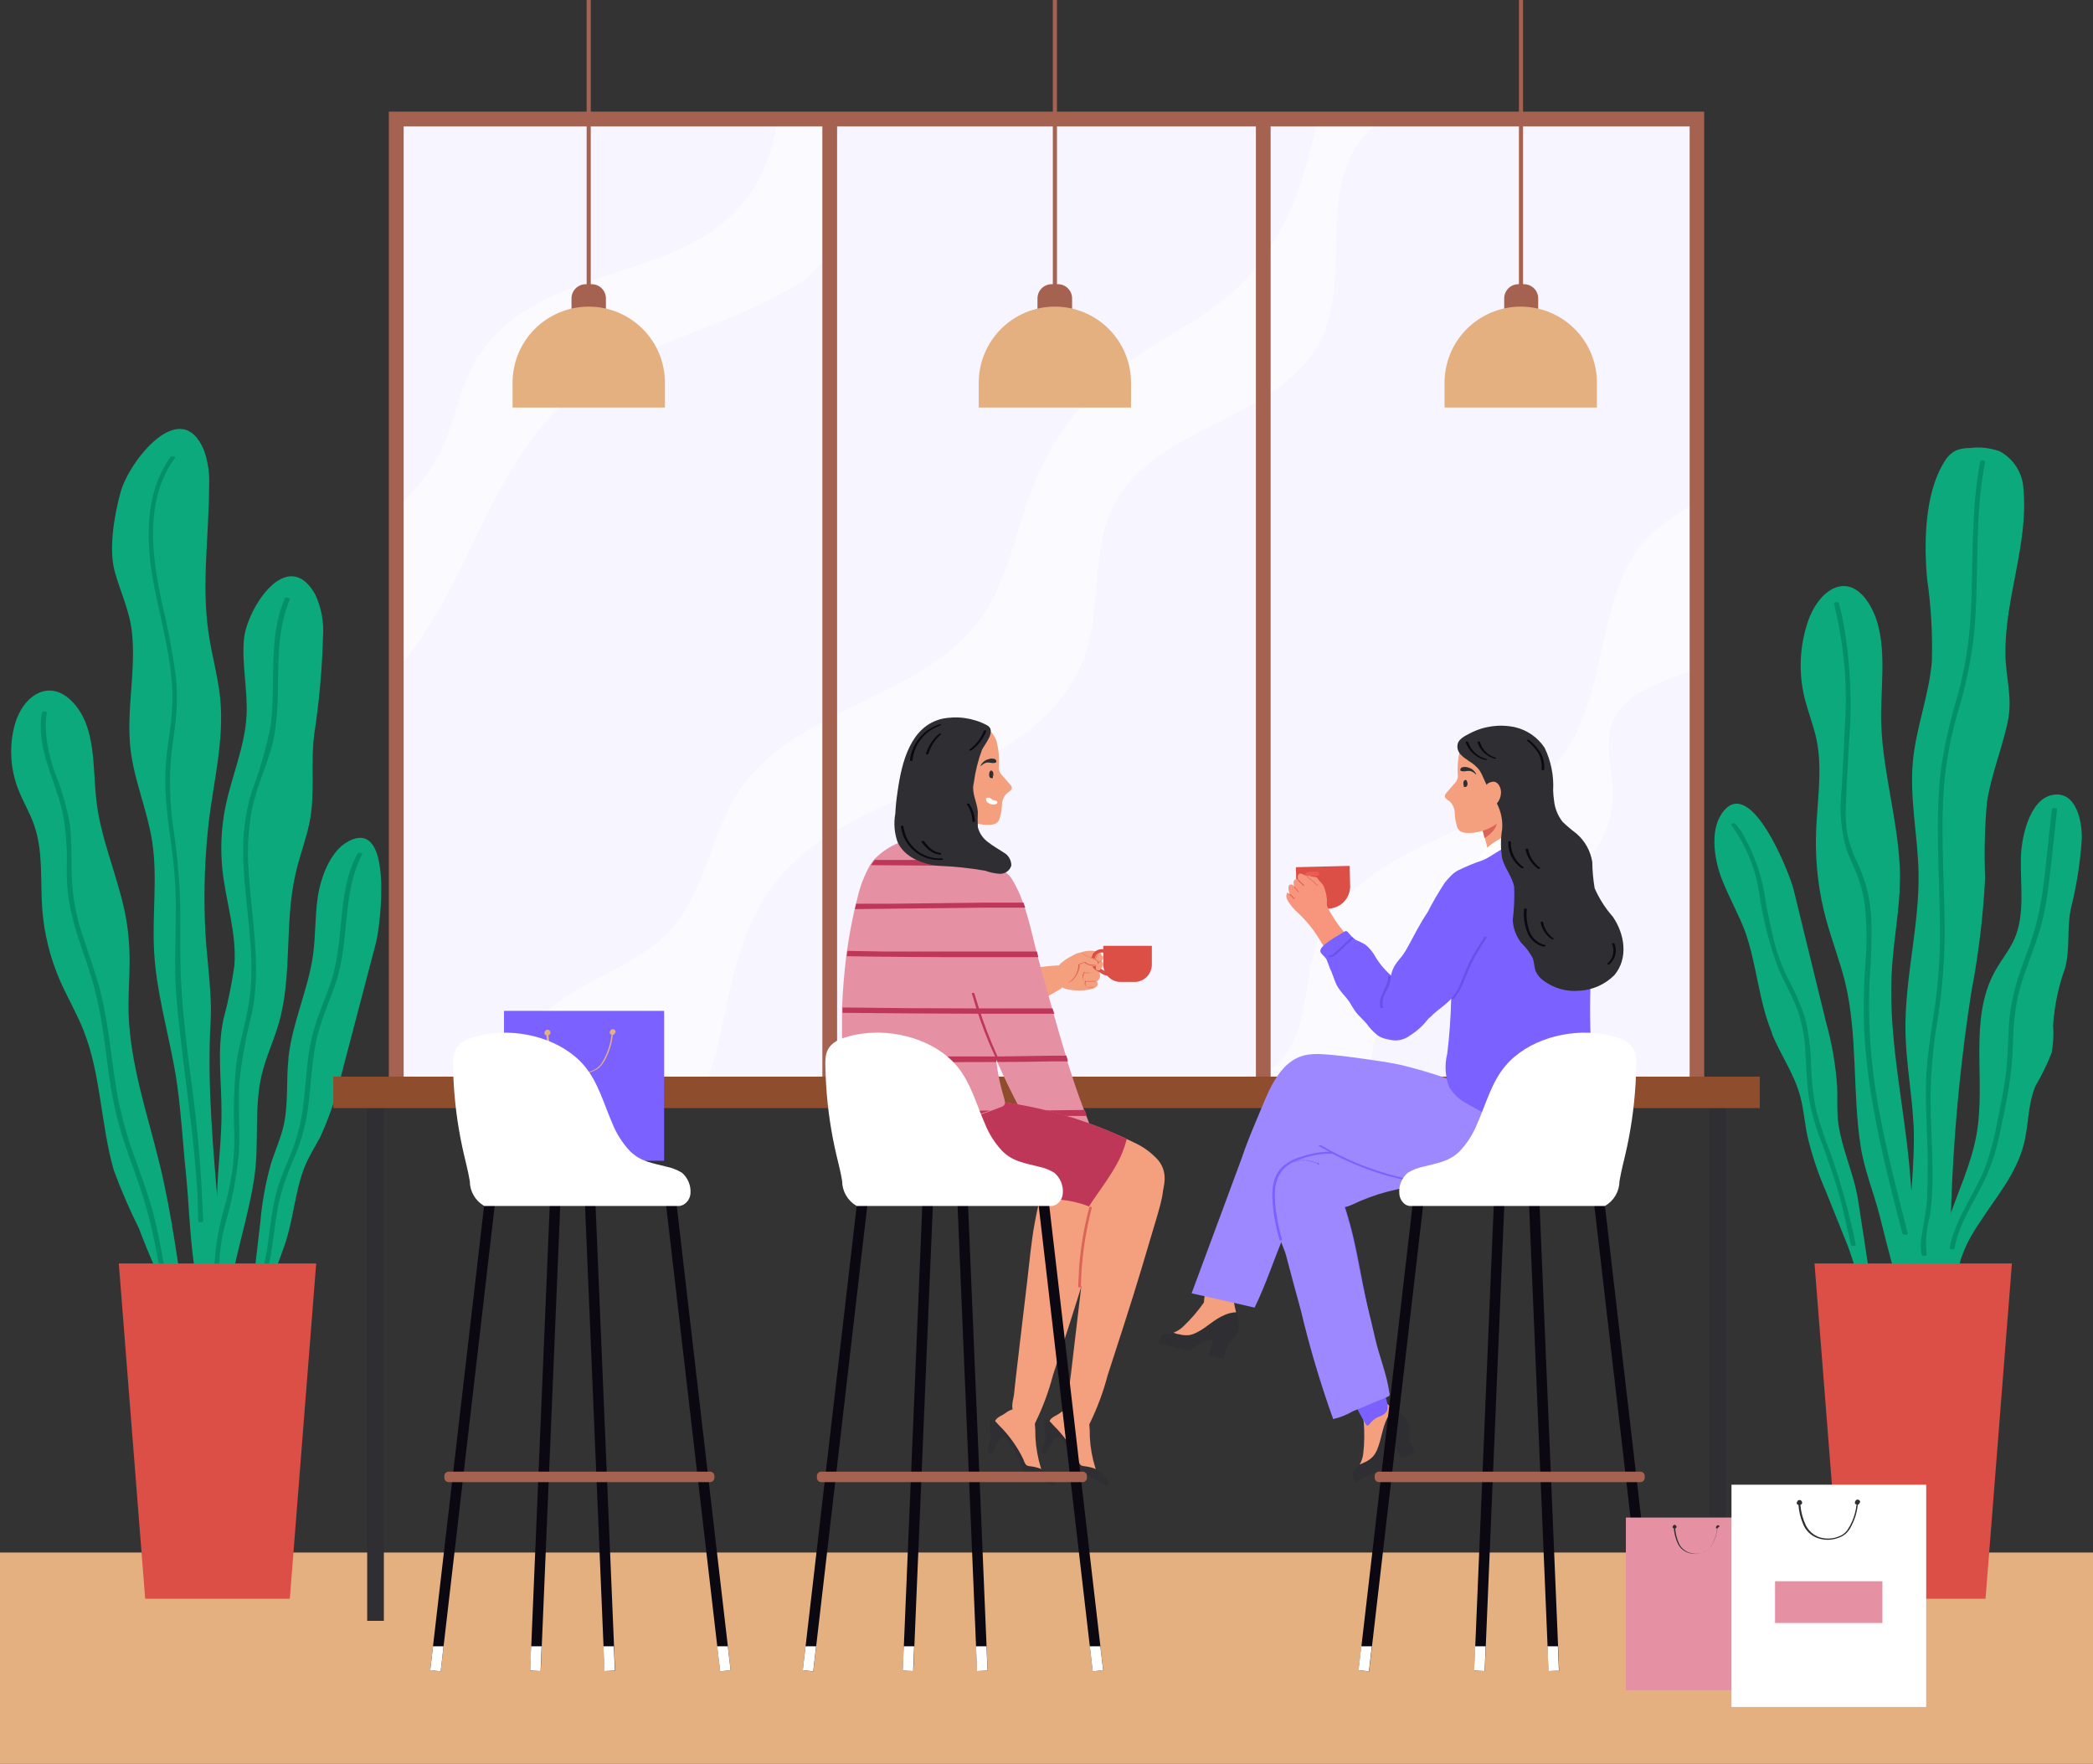 <svg width="496" height="418" viewBox="0 0 496 418" fill="none" xmlns="http://www.w3.org/2000/svg">
<rect x="0" y="0" width="496" height="418" fill="#333333" stroke="none"/>
<g clip-path="url(#clip0_6019_52841)">
<path d="M496 367.914H0V418H496V367.914Z" fill="#E4B080"/>
<path d="M402.099 28.188H93.902V257.939H402.099V28.188Z" fill="#F7F5FF"/>
<g opacity="0.5">
<path d="M197.302 55.498C195.886 63.935 190.612 66.691 183.214 70.568C167.222 78.931 148.569 82.54 134.676 94.635C120.784 106.73 114.411 125.067 105.964 140.966C102.515 147.412 98.478 153.526 93.902 159.23V120.215C97.82 116.934 101.126 112.988 103.669 108.559C107.648 101.243 108.552 92.538 112.849 85.369C127.181 60.984 163.95 68.3 178.77 44.427C181.684 39.377 183.529 33.783 184.191 27.992H195.983C194.299 37.258 198.84 46.329 197.302 55.498Z" fill="white"/>
<path d="M327.877 28.188C325.762 29.656 323.878 31.431 322.286 33.455C312.52 46.378 320.211 66.008 312.984 80.566C303.56 99.512 274.041 100.658 264.153 119.337C258.342 130.237 261.15 143.721 257.072 155.45C251.848 170.276 236.832 178.982 222.329 185.322C207.826 191.662 192.274 197.514 182.947 210.121C176.453 218.923 173.889 229.921 171.618 240.601C170.562 246.503 169.002 252.303 166.955 257.939H116.586C117.502 254.845 118.885 251.91 120.688 249.233C125.867 242.162 132.653 236.421 140.489 232.481C146.788 228.994 153.575 226.019 158.532 220.777C167.248 211.535 168.298 197.392 175.476 186.907C188.856 167.399 219.229 165.546 232.755 146.062C238.102 138.333 240.079 128.993 243.131 119.995C246.853 108.293 253.589 97.773 262.664 89.49C272.43 81.029 285.248 76.274 294.404 67.081C301.599 59.293 306.742 49.841 309.37 39.575C310.493 35.82 311.421 31.991 312.373 28.188H327.877Z" fill="white"/>
<path d="M402.097 119.168V158.33C394.089 161.695 384.689 163.865 381.93 171.619C380.147 176.667 382.076 182.178 382.223 187.542C382.282 192.226 380.999 196.829 378.524 200.809C376.05 204.788 372.487 207.977 368.257 210C361.616 213.049 353.876 212.951 347.138 215.828C335.272 220.876 329.022 233.946 325.872 246.431C324.92 250.211 324.138 254.088 323.43 257.94H293.766C297.967 256.212 301.68 253.483 304.582 249.991C310.173 242.529 308.903 232.02 312.199 223.168C316.594 211.464 328.46 204.49 339.789 199.198C351.118 193.907 363.423 188.859 370.65 178.666C380.831 164.328 378.219 143.723 388.571 129.507C392.349 125.199 396.947 121.685 402.097 119.168Z" fill="white"/>
</g>
<path d="M403.857 259.695H92.144V26.457H403.857V259.695ZM95.66 256.184H400.414V29.944H95.66V256.184Z" fill="#A56251"/>
<path d="M198.374 28.188H194.883V257.939H198.374V28.188Z" fill="#A56251"/>
<path d="M301.116 28.188H297.625V257.939H301.116V28.188Z" fill="#A56251"/>
<path d="M42.678 262.916C42.312 259.307 41.848 255.601 41.165 252.114C39.504 243.286 37.038 234.581 36.526 225.583C36.013 216.585 37.405 207.953 36.037 199.272C34.89 191.957 31.789 184.959 30.934 177.546C29.86 168.304 32.302 158.916 31.252 149.674C30.642 144.456 28.444 140.115 27.15 135.287C25.71 129.85 27.15 121.705 28.64 116.414C30.764 109.098 42.996 93.565 48.392 106.831C49.285 109.416 49.682 112.145 49.563 114.877C49.563 126.606 47.708 138.384 49.417 149.967C50.174 155.234 51.688 160.379 52.2 165.695C53.104 175.229 50.736 184.715 49.539 194.225C48.587 202.316 48.261 210.468 48.562 218.609C48.782 226.388 50.32 234.484 49.905 242.238C49.051 257.259 50.565 272.645 51.81 287.715C52.469 295.64 54.666 307.832 50.345 314.977C44.973 304.638 45.266 289.91 44.094 278.4C43.557 273.279 43.215 268.086 42.678 262.916Z" fill="#0CA97D"/>
<path d="M44.828 252.551C44.071 246.43 43.387 240.359 42.996 234.189C42.606 228.02 42.752 221.631 42.728 215.34C42.597 209.152 42.075 202.979 41.165 196.857C40.23 190.798 40.049 184.647 40.628 178.544C40.994 175.471 41.531 172.399 41.776 169.278C42.028 166.265 41.987 163.236 41.654 160.231C40.845 154.292 39.729 148.4 38.309 142.577C36.184 132.53 34.597 121.191 39.48 111.657C40.069 110.54 40.747 109.472 41.507 108.463C41.727 108.146 40.628 107.975 40.384 108.316C34.353 116.753 34.549 127.824 36.282 137.578C37.356 143.503 38.895 149.307 39.896 155.208C40.427 158.173 40.753 161.171 40.872 164.181C40.905 167.258 40.693 170.332 40.237 173.374C39.822 176.447 39.334 179.519 39.212 182.64C39.094 185.725 39.208 188.815 39.554 191.882C40.164 198.052 41.287 204.075 41.556 210.366C41.824 216.657 41.507 223.021 41.507 229.215C41.507 235.409 42.288 241.602 42.996 247.747C44.412 260.086 46.366 272.376 46.854 284.787C46.854 286.299 46.976 287.811 46.976 289.347C46.976 289.762 48.148 289.762 48.148 289.347C47.722 277.03 46.614 264.746 44.828 252.551Z" fill="#038F68"/>
<path d="M51.419 283.371C51.59 276.714 52.566 269.887 52.493 263.327C52.493 255.817 51.395 249.038 52.957 241.503C54.084 237.334 54.948 233.099 55.545 228.823C56.131 221.215 53.543 213.753 52.713 206.17C52.195 201.222 52.425 196.224 53.397 191.344C54.862 184.029 58.011 177.055 58.426 169.617C58.744 163.619 57.303 157.645 57.791 151.67C58.377 144.355 68.046 129.188 74.662 140.795C76.158 143.948 76.806 147.435 76.543 150.914C76.331 158.705 75.63 166.475 74.443 174.177C73.588 180.981 74.736 187.93 73.368 194.807C72.538 199.001 70.927 203 70.024 207.145C67.338 218.777 69.364 231.213 66.019 242.673C64.847 246.673 63.041 250.477 62.064 254.524C60.16 262.425 61.429 270.643 60.331 278.616C59.305 285.932 56.986 293.466 55.447 300.757C54.471 305.634 54.349 309.78 50.711 313.535C50.955 303.489 51.191 293.434 51.419 283.371Z" fill="#0CA97D"/>
<path d="M67.483 141.843C63.406 151.402 65.457 162.009 64.138 172.031C63.063 177.391 61.544 182.651 59.597 187.759C58.107 192.797 57.448 198.043 57.644 203.292C57.913 214.046 60.452 224.751 59.28 235.529C58.669 241.113 56.838 246.453 56.008 252.013C55.424 257.683 55.269 263.389 55.544 269.082C55.577 271.91 55.414 274.737 55.056 277.543C54.636 280.195 54.082 282.824 53.396 285.42C51.829 290.55 50.935 295.861 50.734 301.221C50.78 302.536 50.91 303.848 51.125 305.147C51.125 305.561 52.37 305.512 52.297 305.147C51.622 299.899 52.046 294.568 53.542 289.492C55.042 284.263 56.063 278.909 56.594 273.495C56.911 267.814 56.399 262.108 56.716 256.426C57.335 250.867 58.347 245.359 59.744 239.942C61.892 229.164 59.744 218.435 59.011 207.633C58.518 202.343 58.748 197.011 59.695 191.783C60.818 186.491 63.186 181.566 64.578 176.323C67.019 166.277 64.7 155.669 67.434 145.647C67.772 144.435 68.189 143.246 68.68 142.087C68.777 141.599 67.63 141.429 67.483 141.843Z" fill="#038F68"/>
<path d="M68.363 250.6V250.844C67.802 256.062 68.363 261.402 67.265 266.523C66.532 269.791 65.116 272.839 64.139 276.033C62.91 280.468 62.093 285.006 61.698 289.591C61.136 294.248 60.599 298.882 60.062 303.539C59.671 306.855 57.865 312.464 59.33 315.731C59.549 315.673 59.749 315.56 59.912 315.402C60.075 315.244 60.194 315.046 60.257 314.829C62.699 308.367 65.018 301.783 67.362 295.321C69.511 289.323 69.804 282.812 72.05 276.887C73.051 274.302 74.492 272.01 75.834 269.571C78.042 264.778 79.744 259.769 80.913 254.624C83.647 244.187 86.382 233.759 89.116 223.338C90.118 219.51 93.34 193.76 82.622 199.344C78.227 201.612 75.957 208.098 75.297 212.633C74.638 217.169 74.809 221.826 74.174 226.386C73.002 234.628 69.267 242.334 68.363 250.6Z" fill="#0CA97D"/>
<path d="M84.672 202.393C81.62 208.05 81.229 214.585 80.57 221.047C80.321 224.336 79.798 227.598 79.008 230.801C78.08 234.239 76.566 237.507 75.418 240.847C74.224 244.134 73.405 247.545 72.977 251.016C72.537 254.527 72.342 258.087 71.903 261.599C71.517 265.164 70.697 268.669 69.461 272.035C68.216 275.303 66.702 278.448 65.726 281.789C63.797 288.348 63.992 295.347 61.966 301.882C61.721 302.687 61.428 303.491 61.111 304.32C60.94 304.735 62.088 304.832 62.234 304.491C64.822 298.151 64.676 291.177 66.189 284.569C67.02 281.162 68.164 277.84 69.608 274.644C71.007 271.429 72.038 268.068 72.684 264.622C73.905 257.624 73.636 250.357 75.76 243.53C76.786 240.116 78.202 236.873 79.398 233.508C80.421 230.377 81.116 227.149 81.474 223.876C82.279 217.438 82.328 210.732 84.819 204.661C85.112 203.912 85.447 203.179 85.82 202.466C85.99 202.027 84.843 201.905 84.672 202.393Z" fill="#038F68"/>
<path d="M24.026 196.221C23.501 194.109 23.11 191.967 22.854 189.807C21.902 181.663 22.854 172.372 17.263 166.423C11.672 160.473 5.348 164.935 3.492 171.763C2.156 176.731 2.412 181.993 4.225 186.808C5.324 189.734 6.984 192.417 8.034 195.367C10.304 201.707 9.523 208.681 10.011 215.411C10.447 221.13 11.816 226.739 14.064 232.017C15.847 236.162 18.166 240.064 19.802 244.209C24.001 254.817 23.831 266.472 26.98 277.348C28.703 282.03 30.684 286.613 32.913 291.076C35.359 297.562 38.172 303.904 41.336 310.072C41.971 311.218 43.021 312.51 44.242 312.145C42.166 299.952 40.751 287.76 37.796 275.714C34.842 263.668 30.887 252.329 30.471 240.137C30.325 234.212 31.082 228.237 30.471 222.336C29.837 213.412 26.126 204.975 24.026 196.221Z" fill="#0CA97D"/>
<path d="M36.255 287.325C35.084 282.96 33.496 278.717 31.983 274.474C30.419 270.227 29.154 265.876 28.198 261.453C27.295 257.039 26.758 252.553 26.172 248.09C25.614 243.585 24.798 239.116 23.73 234.703C22.632 230.533 21.118 226.486 19.799 222.365C18.328 218.17 17.417 213.8 17.089 209.368C16.845 204.808 17.089 200.199 16.601 195.639C15.891 191.562 14.77 187.567 13.256 183.715C11.755 179.929 10.928 175.91 10.815 171.84C10.826 170.85 10.924 169.862 11.107 168.889C11.107 168.499 10.033 168.45 9.96 168.889C8.422 177.107 13.061 184.739 14.843 192.518C15.66 196.939 15.979 201.437 15.795 205.929C15.795 208.204 15.942 210.477 16.235 212.733C16.54 214.831 16.981 216.908 17.553 218.951C18.75 223.194 20.337 227.315 21.631 231.509C22.901 235.846 23.848 240.272 24.463 244.75C25.122 249.212 25.61 253.699 26.343 258.137C27.077 262.496 28.146 266.792 29.541 270.987C30.982 275.279 32.617 279.473 33.96 283.765C35.304 288.166 36.38 292.645 37.183 297.176C37.403 298.298 37.598 299.395 37.818 300.517C37.818 300.956 39.039 300.907 38.965 300.517C38.233 296.104 37.403 291.666 36.255 287.325Z" fill="#038F68"/>
<path d="M28.152 299.418L34.403 378.863H68.682L74.932 299.418H28.152Z" fill="#DB4F46"/>
<path d="M419.947 244.844V245.064C421.974 249.941 425.05 254.306 426.491 259.353C427.419 262.548 427.638 265.937 428.297 269.107C429.344 273.587 430.798 277.962 432.643 282.177L437.868 295.198C439.114 298.295 440.31 304.074 443.044 306.196C443.21 306.039 443.333 305.842 443.401 305.625C443.47 305.407 443.481 305.176 443.435 304.952C442.483 298.1 441.36 291.224 440.334 284.42C439.358 278.105 436.403 272.228 435.622 265.986C435.28 263.206 435.476 260.402 435.378 257.622C435.019 252.358 434.119 247.145 432.692 242.064C430.153 231.644 427.606 221.224 425.05 210.803C424.098 206.951 414.625 182.81 407.959 192.905C405.2 197.002 406.299 203.805 407.959 208.121C409.62 212.437 411.915 216.436 413.551 220.728C416.334 228.58 416.749 237.163 419.947 244.844Z" fill="#0CA97D"/>
<path d="M439.797 295.052C438.301 287.709 436.311 280.475 433.839 273.399C432.457 269.972 431.291 266.462 430.348 262.889C429.652 259.336 429.26 255.731 429.176 252.111C429.11 248.538 428.659 244.982 427.833 241.504C426.744 238.128 425.338 234.862 423.633 231.75C422.218 228.868 421.114 225.843 420.337 222.728C419.581 219.777 419.043 216.778 418.457 213.779C417.692 207.837 415.705 202.117 412.622 196.978C412.207 196.393 411.792 195.832 411.328 195.295C410.864 194.759 409.985 195.295 410.327 195.588C413.833 200.414 416.104 206.022 416.944 211.926C417.808 217.937 419.314 223.839 421.436 229.531C422.828 232.75 424.634 235.774 425.88 239.066C427.074 242.447 427.741 245.992 427.857 249.575C428.102 253.16 428.15 256.891 428.712 260.329C429.338 263.886 430.336 267.368 431.691 270.717C432.985 274.179 434.132 277.617 435.255 281.178C436.378 284.738 437.16 288.493 438.014 292.224C438.209 293.126 438.405 294.028 438.625 294.931C438.722 295.369 439.87 295.296 439.797 295.052Z" fill="#038F68"/>
<path d="M446.289 177.667C445.996 175.179 445.826 172.668 445.777 170.132C445.777 160.671 447.583 150.014 442.627 142.626C437.671 135.237 430.908 139.822 428.368 147.503C426.51 153.131 426.223 159.159 427.538 164.938C428.344 168.4 429.711 171.668 430.468 175.179C432.055 182.714 430.468 190.688 430.346 198.515C430.227 205.101 431.049 211.669 432.788 218.023C434.131 222.9 436.011 227.777 437.231 232.654C440.308 245.309 438.94 258.77 440.942 271.669C441.846 277.448 444.043 282.593 445.435 288.08C447.388 295.761 449.195 303.393 451.881 310.782C452.393 312.147 453.297 313.757 454.566 313.415C453.736 299.224 453.59 284.812 451.881 270.742C450.171 256.673 447.413 243.115 448.389 228.972C448.853 222.095 450.196 215.292 450.269 208.415C450.294 198.052 447.486 187.981 446.289 177.667Z" fill="#0CA97D"/>
<path d="M452.099 292.348C449.658 282.594 446.996 272.67 445.214 262.672C443.357 252.772 442.628 242.694 443.041 232.631C443.432 227.813 443.578 222.979 443.481 218.146C443.393 215.789 443.082 213.446 442.553 211.148C441.974 208.897 441.198 206.703 440.233 204.588C439.152 202.434 438.332 200.158 437.792 197.809C437.409 195.35 437.294 192.856 437.45 190.372C437.621 185.495 437.963 180.472 438.207 175.522C438.995 165.74 438.453 155.897 436.595 146.26C436.351 145.139 436.058 144.017 435.741 142.92C435.741 142.554 434.496 142.627 434.618 143.09C437.018 152.647 437.883 162.524 437.181 172.352C437.011 177.229 436.669 182.252 436.425 187.202C435.869 191.955 436.267 196.772 437.596 201.37C438.427 203.589 439.501 205.71 440.331 207.929C441.15 210.199 441.707 212.555 441.991 214.952C442.419 219.754 442.419 224.585 441.991 229.387C441.654 234.257 441.581 239.141 441.772 244.018C442.032 249.058 442.562 254.08 443.359 259.063C444.946 269.061 447.363 278.864 449.877 288.666L450.83 292.3C451.049 292.763 452.173 292.617 452.099 292.348Z" fill="#038F68"/>
<path d="M453.421 265.793C453.03 258.771 451.712 251.821 451.565 244.798C451.297 232.118 454.861 219.609 454.666 206.929C454.495 198.053 452.493 189.201 453.323 180.35C454.08 172.376 457.156 164.719 457.816 156.721C458.004 150.198 457.629 143.672 456.692 137.214C455.911 128.801 456.082 116.999 460.697 109.561C461.327 108.387 462.286 107.422 463.456 106.782C464.485 106.36 465.59 106.152 466.703 106.172C469.132 105.862 471.6 106.13 473.905 106.952C475.54 107.84 476.917 109.135 477.901 110.712C478.885 112.289 479.443 114.094 479.521 115.95C480.717 128.728 475.126 141.822 475.248 154.746C475.248 160.598 477.079 165.183 475.737 171.352C474.394 177.521 471.806 183.812 470.853 190.274C470.336 196.185 470.198 202.122 470.438 208.051C469.97 217.121 468.877 226.148 467.167 235.069C464.83 250.094 463.306 265.235 462.601 280.424C462.284 287.349 462.137 294.006 462.332 300.907C462.505 304.289 462.333 307.679 461.82 311.027C461.649 312.1 458.402 320.22 458.475 320.342C453.421 312.758 452.176 303.272 452.322 294.104C452.469 284.935 453.86 275.864 453.494 266.744L453.421 265.793Z" fill="#0CA97D"/>
<path d="M469.265 109.413C466.946 121.605 467.727 133.798 466.995 145.99C466.657 152.187 465.675 158.333 464.065 164.327C462.291 170.09 460.937 175.974 460.012 181.933C458.498 194.125 459.621 206.439 459.719 218.68C459.838 224.833 459.503 230.987 458.718 237.091C457.888 243.26 456.716 249.283 456.472 255.598C456.227 261.914 456.691 268.059 456.838 274.277C456.838 277.398 456.838 280.544 456.691 283.665C456.545 286.786 455.91 289.712 455.422 292.761C455.104 294.264 455.104 295.817 455.422 297.32C455.422 297.735 456.643 297.662 456.569 297.32C456.245 294.242 456.51 291.131 457.351 288.152C457.769 285.113 457.981 282.05 457.985 278.983C457.985 272.741 457.546 266.523 457.497 260.305C457.549 254.085 458.104 247.879 459.157 241.748C460.125 235.656 460.68 229.505 460.818 223.338C461.013 211.145 459.768 198.782 460.671 186.541C461.178 180.342 462.332 174.213 464.114 168.253C465.86 162.481 467.085 156.564 467.776 150.574C468.997 138.382 468.045 126.068 469.68 113.997C469.9 112.461 470.144 110.949 470.437 109.437C470.51 109.047 469.363 108.974 469.265 109.413Z" fill="#038F68"/>
<path d="M467.775 291.834C466.192 294.368 464.991 297.12 464.21 300.003C463.208 303.322 462.01 306.579 460.621 309.757C457.814 303.393 459.694 295.273 461.793 289.006C464.04 282.3 467.165 275.814 468.41 268.815C470.681 255.94 466.432 241.627 472.756 230.19C474.221 227.532 476.223 225.167 477.444 222.363C479.885 216.584 478.786 209.951 478.909 203.635C478.909 199.1 480.74 189.395 486.453 188.371C492.166 187.347 493.485 195.003 493.338 198.954C492.967 204.482 492.101 209.966 490.75 215.34C489.773 220.022 490.628 224.874 489.358 229.507C487.804 233.834 486.859 238.356 486.551 242.943C486.703 245.102 486.596 247.272 486.233 249.405C485.187 252.117 483.913 254.736 482.424 257.233C480.52 261.597 480.789 266.596 479.592 271.205C477.761 278.35 472.756 284.031 468.874 290.127C468.459 290.688 468.093 291.249 467.775 291.834Z" fill="#0CA97D"/>
<path d="M486.259 191.783C485.844 195.49 485.429 199.099 485.038 202.903C484.648 206.707 484.282 210.218 483.671 213.705C483.072 217.221 482.173 220.68 480.985 224.044C479.838 227.287 478.544 230.482 477.641 233.798C476.695 237.194 476.146 240.688 476.005 244.21C475.834 247.868 475.761 251.525 475.272 255.134C474.784 258.743 474.027 262.45 473.27 266.059C472.639 269.626 471.708 273.133 470.487 276.544C468.216 282.421 464.261 287.541 462.552 293.613C462.332 294.332 462.161 295.066 462.039 295.808C462.039 296.174 463.113 296.222 463.187 295.808C464.359 289.517 468.241 284.25 470.829 278.519C472.18 275.382 473.202 272.113 473.881 268.765C474.662 265.156 475.419 261.45 476.029 257.939C476.615 254.291 476.957 250.609 477.055 246.917C477.1 243.322 477.476 239.738 478.178 236.212C479.74 229.482 483.061 223.239 484.379 216.46C485.136 212.925 485.551 209.316 485.966 205.731C486.381 202.147 486.772 198.416 487.187 194.636L487.48 191.881C487.456 191.393 486.308 191.369 486.259 191.783Z" fill="#038F68"/>
<path d="M430.004 299.418L436.254 378.863H470.534L476.784 299.418H430.004Z" fill="#DB4F46"/>
<path d="M90.971 256.305H87.016V384.104H90.971V256.305Z" fill="#2F2E32"/>
<path d="M408.959 256.305H405.004V384.104H408.959V256.305Z" fill="#2F2E32"/>
<path d="M417.041 255.137H78.984V262.598H417.041V255.137Z" fill="#8E4D2D"/>
<path d="M157.383 239.555H119.441V275.083H157.383V239.555Z" fill="#7B61FF"/>
<path d="M145.906 244.431C145.873 244.314 145.815 244.205 145.735 244.114C145.617 243.994 145.462 243.917 145.295 243.895C145.124 243.895 144.856 243.895 144.783 244.114C144.735 244.139 144.693 244.174 144.659 244.216C144.626 244.258 144.601 244.306 144.587 244.358C144.527 244.457 144.495 244.571 144.495 244.687C144.495 244.803 144.527 244.917 144.587 245.016C144.682 245.106 144.801 245.165 144.929 245.187C144.765 246.751 144.361 248.28 143.733 249.722C143.379 250.574 142.946 251.39 142.439 252.16C141.891 252.874 141.155 253.423 140.315 253.745C138.637 254.469 136.753 254.555 135.016 253.989C134.242 253.729 133.528 253.316 132.916 252.776C132.304 252.236 131.806 251.579 131.452 250.844C130.613 249.101 130.116 247.214 129.987 245.284C130.086 245.268 130.179 245.226 130.257 245.162C130.334 245.097 130.393 245.013 130.426 244.919C130.451 244.861 130.464 244.799 130.464 244.736C130.464 244.673 130.451 244.611 130.426 244.553C130.394 244.436 130.336 244.327 130.255 244.236C130.147 244.116 130 244.038 129.84 244.016C129.645 244.016 129.376 244.016 129.303 244.236C129.213 244.294 129.144 244.379 129.108 244.48C129.048 244.579 129.016 244.693 129.016 244.809C129.016 244.925 129.048 245.039 129.108 245.138C129.202 245.227 129.321 245.287 129.45 245.309C129.591 247.081 130.02 248.819 130.719 250.454C131.047 251.274 131.537 252.021 132.16 252.648C132.765 253.216 133.468 253.671 134.235 253.989C135.938 254.687 137.833 254.756 139.582 254.184C140.473 253.968 141.307 253.56 142.024 252.989C142.685 252.335 143.222 251.567 143.611 250.722C144.47 249.02 145.016 247.179 145.222 245.284C145.321 245.268 145.415 245.226 145.492 245.162C145.569 245.097 145.628 245.013 145.662 244.919C145.736 244.861 145.797 244.787 145.839 244.702C145.881 244.618 145.904 244.525 145.906 244.431Z" fill="#E4B080"/>
<path d="M159.751 280.37L157.277 280.656L170.669 396.076L173.143 395.79L159.751 280.37Z" fill="#0B0811"/>
<path d="M140.914 280.474L138.426 280.578L143.27 396.011L145.758 395.907L140.914 280.474Z" fill="#0B0811"/>
<path d="M115.349 280.365L101.957 395.785L104.431 396.071L117.823 280.651L115.349 280.365Z" fill="#0B0811"/>
<path d="M130.497 280.481L125.652 395.914L128.141 396.018L132.985 280.586L130.497 280.481Z" fill="#0B0811"/>
<path d="M172.472 390.129L173.131 395.786L170.665 396.078L169.957 390.129H172.472Z" fill="white"/>
<path d="M145.466 390.129L145.71 395.883L143.244 396.005L143 390.129H145.466Z" fill="white"/>
<path d="M105.111 390.129L104.427 396.078L101.961 395.786L102.62 390.129H105.111Z" fill="white"/>
<path d="M128.351 390.129L128.107 396.005L125.641 395.883L125.86 390.129H128.351Z" fill="white"/>
<path d="M161.947 285.494C161.684 285.627 161.405 285.726 161.117 285.786H114.752C113.718 285.19 112.858 284.334 112.259 283.303C111.659 282.272 111.34 281.102 111.334 279.91C110.894 277.228 110.137 274.594 109.576 271.936C108.368 266.319 107.649 260.608 107.427 254.867C107.427 251.99 106.719 249.112 109.332 247.137C110.114 246.588 110.98 246.168 111.895 245.893C113.114 245.498 114.364 245.204 115.631 245.016C123.712 243.772 133.234 246.405 138.459 252.55C141.755 256.452 143.098 261.621 145.149 266.303C146.105 268.685 147.496 270.868 149.251 272.741C151.839 275.326 154.598 275.594 157.918 276.472C159.221 276.735 160.469 277.222 161.605 277.91C162.301 278.509 162.846 279.262 163.198 280.109C163.55 280.955 163.698 281.873 163.632 282.787C163.599 283.343 163.428 283.881 163.133 284.354C162.839 284.827 162.431 285.219 161.947 285.494Z" fill="white"/>
<path d="M168.272 348.746H106.33C105.764 348.746 105.305 349.205 105.305 349.77V350.209C105.305 350.775 105.764 351.233 106.33 351.233H168.272C168.838 351.233 169.298 350.775 169.298 350.209V349.77C169.298 349.205 168.838 348.746 168.272 348.746Z" fill="#A56251"/>
<path d="M360.934 0H359.957V94.002H360.934V0Z" fill="#A56251"/>
<path d="M361.348 86.128H359.542C358.708 86.102 357.919 85.75 357.343 85.148C356.767 84.546 356.452 83.741 356.465 82.909V70.717C356.465 69.824 356.82 68.968 357.452 68.337C358.084 67.706 358.941 67.352 359.835 67.352H361.251C362.127 67.377 362.959 67.743 363.57 68.371C364.181 68.999 364.523 69.841 364.522 70.717V82.909C364.529 83.329 364.452 83.747 364.295 84.137C364.138 84.527 363.906 84.882 363.61 85.182C363.315 85.482 362.963 85.719 362.574 85.882C362.186 86.044 361.769 86.128 361.348 86.128Z" fill="#A56251"/>
<path d="M378.439 96.585V90.684C378.439 88.316 377.971 85.971 377.063 83.783C376.155 81.595 374.823 79.607 373.145 77.933C371.467 76.26 369.475 74.933 367.283 74.029C365.092 73.125 362.743 72.661 360.371 72.664C355.586 72.664 350.997 74.563 347.613 77.942C344.229 81.322 342.328 85.905 342.328 90.684V96.585H378.439Z" fill="#E4B080"/>
<path d="M140 0H139.023V94.002H140V0Z" fill="#A56251"/>
<path d="M140.414 86.128H138.608C137.766 86.128 136.958 85.794 136.363 85.199C135.768 84.605 135.434 83.798 135.434 82.958V70.717C135.434 70.275 135.521 69.837 135.69 69.429C135.859 69.021 136.108 68.65 136.42 68.337C136.733 68.025 137.105 67.777 137.514 67.608C137.922 67.439 138.36 67.352 138.803 67.352H140.219C141.113 67.352 141.97 67.706 142.601 68.337C143.233 68.968 143.588 69.824 143.588 70.717V82.909C143.595 83.329 143.518 83.747 143.361 84.137C143.204 84.527 142.972 84.882 142.676 85.182C142.381 85.482 142.029 85.719 141.64 85.882C141.252 86.044 140.835 86.128 140.414 86.128Z" fill="#A56251"/>
<path d="M157.579 96.585V90.684C157.579 88.316 157.112 85.971 156.203 83.783C155.295 81.595 153.964 79.607 152.286 77.933C150.608 76.26 148.616 74.933 146.424 74.029C144.232 73.125 141.883 72.661 139.512 72.664C134.726 72.664 130.137 74.563 126.753 77.942C123.37 81.322 121.469 85.905 121.469 90.684V96.585H157.579Z" fill="#E4B080"/>
<path d="M250.477 0H249.5V94.002H250.477V0Z" fill="#A56251"/>
<path d="M250.893 86.125H249.037C248.195 86.125 247.388 85.791 246.793 85.196C246.198 84.602 245.863 83.795 245.863 82.955V70.713C245.863 69.821 246.218 68.965 246.85 68.334C247.482 67.703 248.339 67.349 249.233 67.349H250.624C251.073 67.339 251.519 67.419 251.936 67.583C252.353 67.748 252.734 67.994 253.054 68.308C253.375 68.621 253.63 68.996 253.804 69.409C253.977 69.822 254.067 70.265 254.067 70.713V82.906C254.073 83.326 253.996 83.744 253.839 84.134C253.683 84.524 253.45 84.879 253.155 85.179C252.859 85.478 252.507 85.716 252.119 85.879C251.731 86.041 251.314 86.125 250.893 86.125Z" fill="#A56251"/>
<path d="M268.031 96.585V90.684C268.031 85.905 266.13 81.322 262.747 77.942C259.363 74.563 254.774 72.664 249.988 72.664C245.203 72.664 240.614 74.563 237.23 77.942C233.846 81.322 231.945 85.905 231.945 90.684V96.585H268.031Z" fill="#E4B080"/>
<path d="M246.302 229.214C244.056 229.457 241.834 229.848 239.637 230.262C239.225 230.285 238.823 230.395 238.457 230.584C238.091 230.773 237.769 231.037 237.512 231.359C237.056 232.682 236.914 234.093 237.097 235.48C236.944 237.019 237.076 238.573 237.488 240.064C237.879 240.991 239.588 240.479 240.32 240.064C243.982 238.439 247.572 236.585 251.087 234.505C251.279 234.405 251.453 234.273 251.6 234.115C251.706 233.957 251.788 233.784 251.844 233.603C252.125 232.917 252.369 232.217 252.577 231.506C252.723 230.92 252.967 229.652 252.577 229.067C252.421 228.942 252.241 228.849 252.048 228.794C251.855 228.74 251.653 228.725 251.454 228.75C249.73 228.817 248.01 228.972 246.302 229.214Z" fill="#F49F7D"/>
<path d="M260.878 227.801C260.89 228.028 260.89 228.256 260.878 228.484C260.878 228.825 260.707 229.142 260.341 229.24C259.974 229.337 259.901 229.24 259.901 229.557C259.901 229.874 260.194 230.02 260.389 230.288C260.631 230.618 260.736 231.029 260.682 231.434C260.651 231.673 260.564 231.901 260.429 232.1C260.293 232.299 260.112 232.464 259.901 232.58C260.05 232.738 260.134 232.948 260.134 233.165C260.134 233.383 260.05 233.592 259.901 233.75C259.598 234.064 259.206 234.277 258.778 234.36C256.749 234.86 254.629 234.86 252.601 234.36C251.795 234.141 251.331 233.848 251.185 233.019C251.038 232.19 250.843 231.068 250.721 230.044C250.676 229.661 250.74 229.274 250.904 228.925C251.067 228.576 251.325 228.28 251.649 228.069C252.603 227.27 253.695 226.65 254.872 226.24C255.262 226.094 255.628 225.875 256.019 225.728C257.231 225.291 258.539 225.19 259.803 225.436C260.101 225.505 260.388 225.612 260.658 225.753C260.75 225.813 260.832 225.887 260.902 225.972C260.958 226.147 260.958 226.334 260.902 226.509C260.92 226.94 260.912 227.371 260.878 227.801Z" fill="#F49F7D"/>
<path d="M257.145 229.214C257.029 229.238 256.921 229.288 256.828 229.361C256.657 229.361 256.462 229.653 256.51 229.873C256.491 229.969 256.491 230.069 256.51 230.165L256.73 230.409L256.584 231.043C256.487 231.386 256.487 231.749 256.584 232.092C256.644 232.208 256.726 232.311 256.827 232.395C256.928 232.479 257.044 232.541 257.17 232.579C257.101 232.645 257.048 232.724 257.014 232.813C256.98 232.902 256.966 232.997 256.974 233.091C257.02 233.41 257.176 233.703 257.414 233.92C257.667 234.006 257.942 234.006 258.195 233.92H258.683C258.846 233.901 259.003 233.852 259.147 233.774C259.303 233.643 259.407 233.462 259.44 233.262C259.587 232.628 259.44 231.945 259.44 231.287C259.44 230.629 259.66 230.677 259.66 230.385C259.66 230.092 259.416 229.824 259.221 229.678C258.88 229.363 258.456 229.151 258 229.068C257.707 229.045 257.413 229.095 257.145 229.214Z" fill="#F49F7D"/>
<path d="M256.923 230.289C256.847 230.384 256.789 230.491 256.752 230.606L256.581 230.972C256.509 231.227 256.509 231.497 256.581 231.752C256.614 231.913 256.687 232.062 256.794 232.186C256.901 232.31 257.038 232.404 257.192 232.459C257.058 232.692 257.016 232.966 257.075 233.228C257.134 233.49 257.289 233.72 257.509 233.874C258.107 234.045 258.742 234.045 259.34 233.874C259.34 233.874 259.34 233.874 259.194 233.874H258.388C258.13 233.924 257.865 233.924 257.607 233.874C257.143 233.654 257.143 232.996 257.338 232.606C257.639 232.63 257.941 232.63 258.242 232.606H259.584C259.731 232.606 259.731 232.459 259.584 232.484H258.388C258.03 232.508 257.671 232.508 257.314 232.484C257.154 232.451 257.007 232.371 256.894 232.253C256.78 232.136 256.705 231.987 256.679 231.826C256.661 231.355 256.78 230.889 257.021 230.484H257.314H258.144C258.681 230.484 259.243 230.484 259.78 230.484C259.78 230.484 259.78 230.484 259.926 230.484C259.926 230.484 260.073 230.484 259.926 230.484C259.053 230.461 258.179 230.51 257.314 230.631C257.314 230.631 256.996 230.241 256.923 230.289Z" fill="#DB6357"/>
<path d="M261.465 224.145V228.607C261.465 229.693 261.897 230.735 262.666 231.503C263.435 232.271 264.479 232.703 265.567 232.703H268.838C269.928 232.703 270.974 232.272 271.747 231.505C272.521 230.737 272.958 229.695 272.965 228.607V224.145H261.465Z" fill="#DB4F46"/>
<path d="M262.662 231.215C262.199 231.228 261.741 231.11 261.343 230.873L259.829 229.995C259.529 229.821 259.266 229.59 259.056 229.314C258.845 229.038 258.691 228.724 258.603 228.389C258.514 228.053 258.493 227.704 258.54 227.36C258.587 227.017 258.702 226.686 258.877 226.387V226.24C259.049 225.938 259.28 225.674 259.555 225.461C259.83 225.248 260.145 225.092 260.481 225.001C260.816 224.911 261.167 224.887 261.512 224.933C261.857 224.978 262.19 225.091 262.491 225.265L264.004 226.143C264.307 226.315 264.572 226.545 264.785 226.82C264.998 227.095 265.154 227.409 265.245 227.744C265.336 228.08 265.359 228.43 265.314 228.774C265.269 229.119 265.155 229.451 264.981 229.752V229.898C264.63 230.509 264.051 230.957 263.37 231.141C263.137 231.192 262.9 231.216 262.662 231.215ZM261.783 230.093C261.984 230.21 262.206 230.285 262.437 230.315C262.667 230.344 262.902 230.327 263.125 230.264C263.346 230.209 263.554 230.109 263.734 229.97C263.915 229.832 264.065 229.658 264.175 229.459V229.288C264.305 229.09 264.391 228.866 264.429 228.632C264.467 228.398 264.456 228.159 264.396 227.929C264.336 227.7 264.229 227.486 264.082 227.3C263.935 227.114 263.75 226.961 263.541 226.85L262.027 225.972C261.826 225.85 261.602 225.77 261.369 225.736C261.137 225.702 260.899 225.714 260.672 225.774C260.444 225.833 260.231 225.937 260.044 226.08C259.857 226.223 259.701 226.402 259.585 226.606V226.752C259.46 226.952 259.376 227.176 259.34 227.409C259.304 227.642 259.316 227.88 259.376 228.108C259.435 228.337 259.541 228.551 259.686 228.737C259.831 228.923 260.013 229.077 260.22 229.191L261.783 230.093Z" fill="#DB4F46"/>
<path d="M261.1 226.46C261.08 226.379 261.04 226.303 260.985 226.24C260.93 226.176 260.861 226.126 260.783 226.094C260.711 226.058 260.631 226.039 260.551 226.039C260.47 226.039 260.391 226.058 260.319 226.094C260.179 226.179 260.048 226.277 259.928 226.387C259.68 226.673 259.475 226.993 259.318 227.338C259.233 227.649 259.233 227.978 259.318 228.289C259.348 228.411 259.412 228.521 259.503 228.607C259.594 228.694 259.707 228.752 259.83 228.777C259.698 229.005 259.646 229.271 259.684 229.532C259.727 229.676 259.812 229.803 259.928 229.898C260.03 229.952 260.143 229.98 260.258 229.98C260.373 229.98 260.486 229.952 260.587 229.898C260.802 229.746 260.977 229.545 261.1 229.313C261.269 229.083 261.36 228.806 261.36 228.521C261.36 228.236 261.269 227.958 261.1 227.728C261.217 227.532 261.3 227.318 261.344 227.094C261.381 226.925 261.381 226.751 261.344 226.582L261.1 226.46Z" fill="#F49F7D"/>
<path d="M254.725 226.142C255.084 225.959 255.473 225.843 255.873 225.801C256.503 225.832 257.104 226.072 257.582 226.484C258.147 226.792 258.745 227.037 259.364 227.215C259.804 227.215 260.512 227.776 260.268 228.337C260.023 228.897 259.144 229.044 258.705 229.044C258.478 229.067 258.249 229.067 258.021 229.044C257.821 228.954 257.632 228.839 257.46 228.702C257.34 228.592 257.209 228.494 257.069 228.41C256.849 228.41 256.703 228.41 256.483 228.41C256.27 228.466 256.065 228.547 255.873 228.654C255.702 228.654 255.604 228.654 255.555 228.922C255.567 229.109 255.567 229.296 255.555 229.483C255.444 230.203 255.222 230.902 254.896 231.555C254.432 232.36 253.016 233.994 252.064 233.018C251.112 232.043 251.283 230.385 251.405 228.995C251.377 228.817 251.377 228.636 251.405 228.459C251.518 228.297 251.658 228.157 251.82 228.044C252.595 227.444 253.411 226.898 254.261 226.41L254.725 226.142Z" fill="#F49F7D"/>
<path d="M260.706 227.704L260.365 228.094C260.347 227.986 260.308 227.883 260.249 227.791C260.19 227.698 260.113 227.619 260.023 227.557L259.632 227.338C259.742 226.905 259.991 226.52 260.34 226.241H260.169C259.829 226.532 259.575 226.912 259.437 227.338L258.9 227.143L257.996 226.753C257.459 226.485 256.922 226.192 256.409 225.875C256.409 225.875 256.141 225.875 256.263 225.875C256.985 226.335 257.745 226.735 258.534 227.07C258.9 227.216 259.29 227.338 259.657 227.509C260.023 227.679 260.267 228.021 260.096 228.362C259.898 228.567 259.649 228.715 259.374 228.792C259.1 228.869 258.81 228.872 258.534 228.801C257.973 228.716 257.443 228.49 256.995 228.143C256.968 228.131 256.939 228.125 256.91 228.125C256.881 228.125 256.851 228.131 256.824 228.143C256.535 228.332 256.212 228.465 255.872 228.533C255.742 228.544 255.612 228.544 255.482 228.533H254.993C254.993 228.533 254.993 228.533 255.115 228.533H255.53C255.52 228.614 255.52 228.696 255.53 228.777C255.542 228.906 255.542 229.037 255.53 229.167C255.456 229.697 255.308 230.214 255.091 230.703C254.893 231.146 254.629 231.557 254.31 231.922C254.151 232.105 253.98 232.276 253.797 232.434C253.603 232.611 253.368 232.737 253.113 232.8C253.113 232.8 253.113 232.8 253.26 232.8C253.676 232.693 254.05 232.463 254.334 232.141C254.651 231.823 254.922 231.462 255.14 231.069C255.376 230.652 255.565 230.211 255.701 229.752L255.848 229.045C255.836 228.923 255.836 228.801 255.848 228.679C255.837 228.574 255.837 228.467 255.848 228.362C256.074 228.32 256.295 228.254 256.507 228.167C256.702 228.167 256.922 227.923 257.093 227.972C257.244 228.029 257.384 228.112 257.508 228.216C257.653 228.309 257.809 228.382 257.972 228.435C258.251 228.523 258.537 228.589 258.827 228.63C259.122 228.688 259.427 228.673 259.716 228.589C260.005 228.504 260.269 228.351 260.487 228.143L260.999 227.582C260.999 227.582 260.755 227.655 260.706 227.704Z" fill="#DB6357"/>
<path d="M256.362 271.839C253.955 272.372 251.467 272.43 249.037 272.01C246.401 271.522 244.862 268.401 243.617 266.207C243.275 265.621 242.958 265.036 242.641 264.451C242.323 263.866 242.177 263.622 241.957 263.207C239.93 259.428 238.05 255.551 236.317 251.625L236.048 251.064L235.755 250.357C235.072 248.845 234.437 247.333 233.802 245.797C233.167 244.261 232.313 242.115 231.702 240.237C231.556 239.798 231.434 239.384 231.312 238.969C230.994 237.921 230.701 236.848 230.482 235.775C230.054 232.792 230.038 229.764 230.433 226.777V225.899C230.422 225.769 230.422 225.639 230.433 225.509C230.756 222.886 231.378 220.309 232.288 217.828C232.557 216.95 232.801 216.048 233.045 215.17L233.412 213.902C233.924 212.024 234.437 210.171 234.974 208.293C235.077 207.732 235.33 207.21 235.707 206.782C235.919 206.598 236.169 206.463 236.439 206.387C236.709 206.312 236.992 206.296 237.269 206.343C237.594 206.38 237.909 206.479 238.197 206.635C238.934 207.132 239.538 207.802 239.955 208.586C240.944 210.238 241.762 211.987 242.396 213.804C242.543 214.219 242.714 214.633 242.836 215.072C243.983 218.437 244.716 221.949 245.595 225.387C245.595 225.826 245.815 226.24 245.912 226.655L246.132 227.484C247.206 231.288 248.232 235.092 249.282 238.847L249.648 240.115C250.576 243.456 251.552 246.748 252.553 250.064C252.7 250.479 252.822 250.893 252.944 251.308V251.552C254.165 255.38 255.385 259.16 256.85 262.939C256.997 263.354 257.168 263.768 257.339 264.183C257.876 265.621 258.437 267.036 259.048 268.45C260.366 271.23 258.462 271.401 256.362 271.839Z" fill="#E691A3"/>
<path d="M257.07 263.035L242.055 263.206C242.274 263.62 242.494 264.035 242.738 264.449H249.379H257.558C257.388 263.864 257.217 263.352 257.07 263.035Z" fill="#BF3758"/>
<path d="M253.919 335.116C253.684 334.997 253.469 334.84 253.284 334.653C252.381 333.653 253.284 331.507 253.284 330.288C253.284 329.069 253.602 327.167 253.797 325.606C254.09 323.168 254.359 320.729 254.652 318.291C255.238 313.414 255.815 308.537 256.385 303.66C256.947 298.978 257.337 294.223 258.241 289.59C259.144 284.957 260.365 278.129 264.393 274.959C265.802 273.982 267.51 273.529 269.219 273.681C270.928 273.833 272.53 274.578 273.744 275.788C277.236 279.154 275.185 284.713 274.062 288.737C271.62 297.003 269.179 305.221 266.542 313.389L262.489 325.923C261.47 329.806 260.072 333.579 258.314 337.189C258.314 337.359 258.119 337.53 257.948 337.555C257.777 337.579 257.557 337.408 257.411 337.238C256.892 336.654 256.261 336.181 255.555 335.848C254.997 335.634 254.451 335.389 253.919 335.116Z" fill="#F49F7D"/>
<path d="M259.66 349.7C258.463 349.48 256.168 348.676 255.729 347.408C255.333 345.995 254.732 344.648 253.946 343.409C252.907 341.973 251.73 340.641 250.431 339.434C249.82 338.849 248.258 337.679 248.722 336.728C249.185 335.777 250.333 335.509 251.163 334.875C251.741 334.412 252.418 334.087 253.141 333.924C254.232 333.829 255.322 334.122 256.217 334.753C257.1 335.338 257.768 336.194 258.121 337.191C258.232 338.317 258.281 339.449 258.268 340.58C258.4 343.064 258.843 345.522 259.586 347.895C259.736 348.17 259.82 348.476 259.833 348.789C259.846 349.102 259.786 349.413 259.66 349.7Z" fill="#F49F7D"/>
<path d="M262.294 351.968C262.36 351.995 262.43 352.009 262.502 352.009C262.573 352.009 262.643 351.995 262.709 351.968C262.856 351.821 262.709 351.553 262.709 351.383C262.028 350.067 261.008 348.956 259.755 348.164C259.02 347.857 258.248 347.644 257.46 347.53C256.874 347.408 256.312 347.53 255.897 346.945C255.698 346.617 255.542 346.264 255.433 345.896C254.004 342.867 252.045 340.117 249.647 337.777C249.321 337.374 248.961 336.998 248.572 336.655C248.377 336.484 248.109 336.314 247.864 336.411C247.778 336.448 247.703 336.505 247.643 336.577C247.584 336.649 247.542 336.734 247.523 336.826C247.181 337.899 247.767 339.264 247.718 340.264C247.619 341.432 247.33 342.577 246.863 343.653C246.838 343.741 246.83 343.833 246.841 343.925C246.851 344.016 246.88 344.104 246.926 344.183C246.972 344.263 247.033 344.333 247.106 344.388C247.179 344.444 247.263 344.484 247.352 344.506C247.816 344.726 247.962 344.506 248.182 344.116C248.649 343.016 249.221 341.962 249.891 340.971C250.033 340.794 250.226 340.664 250.444 340.598C250.662 340.533 250.895 340.535 251.112 340.605C251.665 341.117 252.127 341.719 252.479 342.385C252.894 342.946 253.26 343.556 253.626 344.141C254.263 345.282 254.717 346.516 254.969 347.798C255.005 348.028 255.079 348.251 255.189 348.457L256.434 349.091L256.776 349.261L261.977 351.919C262.08 351.949 262.186 351.965 262.294 351.968Z" fill="#2F2E32"/>
<path d="M240.93 335.116C240.702 334.998 240.495 334.841 240.32 334.653C239.392 333.653 240.198 331.507 240.32 330.288C240.442 329.069 240.637 327.167 240.832 325.606C241.101 323.168 241.394 320.729 241.687 318.291C242.273 313.414 242.835 308.537 243.421 303.66C244.006 298.783 244.373 294.223 245.252 289.59C246.131 284.957 247.4 278.129 251.429 274.959C252.838 273.982 254.546 273.529 256.255 273.681C257.964 273.833 259.565 274.578 260.78 275.788C264.271 279.154 262.22 284.713 261.097 288.737C258.656 297.003 256.214 305.221 253.577 313.389L249.524 325.923C248.508 329.81 247.102 333.585 245.325 337.189C245.325 337.359 245.13 337.53 244.959 337.555C244.788 337.579 244.592 337.408 244.446 337.238C243.928 336.654 243.297 336.181 242.59 335.848C242.053 335.579 241.443 335.409 240.93 335.116Z" fill="#F49F7D"/>
<path d="M246.765 349.696C245.569 349.476 243.274 348.672 242.834 347.404C242.438 345.991 241.838 344.644 241.052 343.405C240.006 341.975 238.829 340.644 237.536 339.431C236.926 338.845 235.363 337.675 235.827 336.724C236.291 335.773 237.438 335.505 238.269 334.871C238.847 334.408 239.523 334.083 240.246 333.92C241.33 333.824 242.412 334.118 243.298 334.749C244.19 335.33 244.867 336.186 245.227 337.187C245.338 338.314 245.387 339.445 245.373 340.577C245.509 343.058 245.944 345.514 246.667 347.892C246.826 348.163 246.918 348.468 246.935 348.782C246.952 349.096 246.894 349.409 246.765 349.696Z" fill="#F49F7D"/>
<path d="M249.403 351.968C249.469 351.995 249.54 352.009 249.611 352.009C249.682 352.009 249.753 351.995 249.818 351.968C249.965 351.821 249.818 351.553 249.818 351.383C249.12 350.071 248.094 348.962 246.84 348.164C246.114 347.854 245.351 347.641 244.569 347.53C243.959 347.408 243.422 347.53 243.006 346.945C242.807 346.617 242.651 346.264 242.543 345.896C241.105 342.872 239.147 340.124 236.756 337.777C236.423 337.379 236.065 337.005 235.682 336.655C235.487 336.484 235.218 336.314 234.974 336.411C234.885 336.444 234.807 336.5 234.747 336.573C234.687 336.646 234.647 336.733 234.632 336.826C234.266 337.899 234.852 339.264 234.827 340.264C234.717 341.43 234.428 342.573 233.973 343.653C233.947 343.741 233.939 343.833 233.95 343.925C233.961 344.016 233.99 344.104 234.035 344.183C234.081 344.263 234.142 344.333 234.215 344.388C234.288 344.444 234.372 344.484 234.461 344.506C234.925 344.726 235.071 344.506 235.291 344.116C235.759 343.016 236.331 341.962 237 340.971C237.143 340.794 237.336 340.664 237.554 340.598C237.772 340.533 238.004 340.535 238.221 340.605C238.774 341.117 239.237 341.719 239.588 342.385C239.979 342.946 240.37 343.556 240.736 344.141C241.376 345.278 241.821 346.514 242.054 347.798C242.108 348.027 242.19 348.248 242.298 348.457L243.544 349.091L243.885 349.261L249.086 351.919C249.19 351.947 249.296 351.964 249.403 351.968Z" fill="#2F2E32"/>
<path d="M274.453 274.912C272.812 273.1 270.807 271.654 268.569 270.669C259.959 266.442 250.794 263.454 241.345 261.793C234.753 260.46 227.981 260.27 221.325 261.232C218.47 261.632 215.718 262.576 213.219 264.012C207.603 267.426 204.283 276.204 210.264 281.081C213.365 283.52 217.736 283.52 221.715 283.52C231.042 283.52 240.393 283.739 249.695 284.349C251.949 284.376 254.19 284.696 256.361 285.3C257.923 285.812 259.364 286.616 260.902 287.226C263.158 288.101 265.564 288.523 267.983 288.47C268.921 288.463 269.852 288.306 270.742 288.006C274.111 286.812 276.162 282.252 275.991 278.813C275.907 277.382 275.368 276.016 274.453 274.912Z" fill="#F49F7D"/>
<path d="M258.071 285.91C258.438 285.301 258.828 284.716 259.243 284.13C261.075 281.472 263.003 278.839 264.59 276.01C265.67 274.086 266.49 272.028 267.032 269.89C258.833 266.024 250.154 263.269 241.225 261.697C238.046 261.116 234.833 260.741 231.605 260.575C228.285 260.429 224.866 261.16 221.619 260.892C215.882 260.429 206.97 258.99 202.38 263.33C198.547 266.988 201.818 275.523 204.821 278.766C205.602 279.741 206.553 280.567 207.629 281.204C209.211 281.924 210.921 282.322 212.659 282.375C224.866 283.374 237.294 283.374 249.673 284.179C251.942 284.26 254.191 284.637 256.362 285.301C256.944 285.469 257.515 285.673 258.071 285.91Z" fill="#BF3758"/>
<path d="M258.145 286.103C256.871 290.892 256.054 295.791 255.703 300.734C255.703 302.124 255.532 303.514 255.508 304.928C255.508 305.147 256.143 305.147 256.143 304.928C256.24 300.011 256.787 295.114 257.778 290.297C258.071 288.932 258.389 287.566 258.731 286.201C258.804 285.932 258.194 285.884 258.145 286.103Z" fill="#DB6357"/>
<path d="M241.102 225.532C241.102 225.971 240.931 226.385 240.833 226.824C240.54 228.165 240.174 229.507 239.784 230.848C239.784 231.116 239.613 231.384 239.539 231.652C238.783 234.091 237.952 236.529 237.293 238.968C237.293 239.382 237.073 239.821 236.976 240.236C236.567 241.837 236.282 243.468 236.121 245.113C235.963 246.881 235.963 248.66 236.121 250.428C236.109 250.664 236.109 250.9 236.121 251.136V251.696C236.475 254.59 237.088 257.447 237.952 260.231C238.123 260.792 238.294 261.475 237.952 261.914C237.733 262.14 237.453 262.301 237.147 262.377L234.559 263.352C233.265 263.84 231.946 264.279 230.628 264.669C229.309 265.059 228.479 265.254 227.38 265.474C225.452 265.84 223.474 266.035 221.521 266.23C219.079 266.473 216.369 266.23 213.854 266.644C211.04 267.115 208.185 267.295 205.333 267.181C204.379 267.15 203.44 266.926 202.574 266.522C201.92 266.149 201.367 265.621 200.963 264.986C200.714 264.599 200.517 264.181 200.377 263.742C199.929 262.398 199.698 260.99 199.693 259.573C199.693 258.89 199.693 258.183 199.693 257.5C199.693 255.5 199.693 253.477 199.547 251.477C199.547 251.062 199.547 250.648 199.547 250.209C199.547 246.844 199.547 243.454 199.547 240.089C199.547 239.675 199.547 239.26 199.547 238.821C199.718 234.774 200.035 230.75 200.548 226.629C200.548 226.215 200.548 225.8 200.719 225.361C201.183 222.094 201.769 218.826 202.501 215.607L202.794 214.339L203.185 212.852C203.783 210.155 204.77 207.56 206.115 205.146L206.261 204.903C206.534 204.468 206.836 204.053 207.164 203.659C209.148 201.622 211.599 200.098 214.304 199.219C217.01 198.34 219.889 198.131 222.693 198.611C226.129 199.205 229.39 200.554 232.239 202.562L234.07 203.781C234.656 204.195 235.218 204.61 235.755 205.049C236.289 205.48 236.794 205.944 237.269 206.439C237.986 207.178 238.617 207.996 239.149 208.877C240.09 210.434 240.728 212.155 241.029 213.949C241.029 214.364 241.175 214.778 241.224 215.193C241.395 216.534 241.468 217.875 241.517 219.265C241.597 221.363 241.458 223.463 241.102 225.532Z" fill="#E691A3"/>
<path d="M210.386 263.546H200.449C200.59 263.985 200.787 264.403 201.035 264.79L230.7 264.473C232.018 264.083 233.337 263.644 234.631 263.156L210.386 263.546Z" fill="#BF3758"/>
<path d="M242.541 213.902H241.125H233.508L210.386 214.171H202.891L202.598 215.438L233.141 215.097H241.321H242.981C242.859 214.731 242.688 214.317 242.541 213.902Z" fill="#BF3758"/>
<path d="M249.427 238.969H231.408C220.812 238.969 210.232 238.896 199.668 238.75C199.668 239.189 199.668 239.603 199.668 240.018C210.411 240.132 221.145 240.205 231.872 240.237H249.866L249.427 238.969Z" fill="#BF3758"/>
<path d="M252.701 250.16C247.159 250.16 241.641 250.331 236.099 250.355H235.855C227.049 250.355 218.227 250.355 209.388 250.355L199.5 250.185C199.5 250.623 199.5 251.038 199.5 251.452C211.74 251.68 223.948 251.753 236.123 251.672V251.111L236.392 251.672C240.591 251.672 244.791 251.623 248.99 251.526H253.068C252.97 250.989 252.848 250.575 252.701 250.16Z" fill="#BF3758"/>
<path d="M234.167 203.781C225.214 203.781 216.262 203.781 207.31 203.781C206.981 204.175 206.679 204.591 206.406 205.025C216.172 205.122 226.004 205.171 235.9 205.171C235.314 204.61 234.753 204.196 234.167 203.781Z" fill="#BF3758"/>
<path d="M245.74 225.482H241.101H230.529C223.473 225.482 216.441 225.482 209.385 225.482L200.815 225.336C200.815 225.775 200.815 226.189 200.645 226.604C210.573 226.766 220.502 226.84 230.431 226.823H240.832H246.057C245.96 226.336 245.838 225.921 245.74 225.482Z" fill="#BF3758"/>
<path d="M229.629 199.417C229.789 198.988 229.92 198.548 230.02 198.1C230.337 196.784 230.606 195.467 230.85 194.126C231.192 193.114 231.192 192.017 230.85 191.005C230.704 190.729 230.533 190.468 230.337 190.225C229.672 189.391 228.849 188.698 227.914 188.183C226.98 187.668 225.953 187.343 224.892 187.226C223.978 187.069 223.038 187.233 222.231 187.689C220.888 188.493 220.62 191.005 220.107 192.346C219.509 193.911 218.824 195.441 218.056 196.93C217.47 198.052 217.128 199.368 218.251 200.392C219.034 200.938 219.959 201.244 220.913 201.27C221.841 201.27 222.793 201.27 223.721 201.27C224.648 201.27 225.088 201.538 225.747 201.636C226.495 201.791 227.273 201.706 227.969 201.392C228.751 200.966 229.344 200.261 229.629 199.417Z" fill="#F49F7D"/>
<path d="M230.359 196.637C230.554 195.881 230.774 195.149 230.945 194.418C231.161 193.746 231.293 193.05 231.335 192.345C231.348 192.24 231.348 192.134 231.335 192.028C231.261 191.672 231.138 191.327 230.969 191.004C230.547 190.831 230.087 190.769 229.634 190.824C229.18 190.88 228.749 191.051 228.381 191.321C226.11 193.004 228.601 195.442 230.359 196.637Z" fill="#DB6357"/>
<path d="M217.518 184.273C216.895 182.523 216.702 180.65 216.956 178.811C217.255 177.109 217.958 175.503 219.007 174.129C220.519 172.236 222.707 171.003 225.111 170.691C229.359 169.91 234.487 171.252 236.147 175.568C236.69 177.709 236.871 179.926 236.684 182.127C236.792 182.835 237.147 183.483 237.685 183.956L239.37 185.907C239.532 186.054 239.658 186.238 239.736 186.443C240.029 187.101 239.174 187.614 238.686 187.931C238.302 188.287 237.995 188.717 237.781 189.194C237.567 189.672 237.451 190.187 237.441 190.71C237.41 191.873 237.205 193.023 236.83 194.124C236.7 194.475 236.482 194.785 236.196 195.026C235.599 195.352 234.922 195.504 234.242 195.465C233.42 195.491 232.598 195.4 231.801 195.197C230.707 194.977 229.653 194.59 228.676 194.051C227.702 193.5 226.821 192.801 226.063 191.978C225.38 191.271 224.818 190.491 224.183 189.759C223.548 189.028 223.085 188.296 222.132 188.516C221.815 188.516 221.815 188.833 221.449 188.833C221.048 188.749 220.672 188.574 220.35 188.321C218.99 187.316 217.995 185.894 217.518 184.273Z" fill="#F49F7D"/>
<path d="M232.363 181.59C232.363 181.273 232.803 180.81 232.974 180.615C233.331 180.264 233.779 180.019 234.268 179.907C234.762 179.713 235.312 179.713 235.806 179.907C236.099 180.078 236.27 180.541 235.952 180.736C235.52 180.846 235.067 180.846 234.634 180.736C234.335 180.688 234.03 180.688 233.731 180.736C233.438 180.811 233.164 180.944 232.925 181.127L232.363 181.59Z" fill="#2F2E32"/>
<path d="M234.707 182.64C234.818 182.604 234.938 182.604 235.049 182.64L235.293 182.884C235.372 183.065 235.412 183.26 235.412 183.457C235.412 183.654 235.372 183.849 235.293 184.03C235.313 184.11 235.313 184.193 235.293 184.274C235.282 184.308 235.264 184.34 235.238 184.365C235.212 184.391 235.181 184.409 235.146 184.42H235C234.856 184.423 234.716 184.371 234.609 184.274C234.529 184.173 234.47 184.057 234.438 183.932C234.388 183.71 234.385 183.48 234.432 183.257C234.478 183.034 234.572 182.823 234.707 182.64Z" fill="#2F2E32"/>
<path d="M233.754 189.857V189.71C233.363 188.906 234.291 188.906 234.779 189.198C234.955 189.344 235.143 189.475 235.341 189.588C235.511 189.671 235.692 189.728 235.878 189.759C236.049 189.759 236.244 189.759 236.317 190.003C236.61 190.661 235.341 190.686 234.999 190.612C234.504 190.523 234.061 190.254 233.754 189.857Z" fill="white"/>
<path d="M212.685 187.76C213.686 180.445 215.834 172.13 223.183 170.349C226.805 169.592 230.577 170.118 233.853 171.837C236.294 173.081 233.34 176.372 232.705 177.689C231.777 180.212 231.13 182.828 230.776 185.492C230.166 187.931 231.509 189.857 231.729 192.369C231.668 193.587 231.668 194.808 231.729 196.026C232.104 197.46 232.968 198.719 234.17 199.587C235.342 200.513 236.612 201.196 237.857 202.025C238.411 202.33 238.871 202.778 239.189 203.324C239.507 203.869 239.671 204.491 239.664 205.122C239.492 205.696 239.137 206.199 238.651 206.551C238.166 206.904 237.578 207.087 236.978 207.073C235.777 207.001 234.592 206.755 233.462 206.341C229.734 205.692 225.965 205.301 222.182 205.171C218.349 204.707 214.223 203.025 212.685 199.489C211.94 197.343 211.763 195.042 212.172 192.808C212.245 191.247 212.416 189.491 212.685 187.76Z" fill="#2F2E32"/>
<path d="M233.217 173.132C232.506 174.922 231.304 176.477 229.75 177.618C229.75 177.618 229.75 177.813 229.75 177.837C229.819 177.868 229.894 177.884 229.97 177.884C230.045 177.884 230.12 177.868 230.189 177.837C231.774 176.669 233 175.081 233.73 173.253C233.925 173.132 233.315 172.985 233.217 173.132Z" fill="#0B0811"/>
<path d="M222.961 171.692C222.898 171.656 222.827 171.637 222.754 171.637C222.681 171.637 222.609 171.656 222.546 171.692C221.107 172.157 219.79 172.939 218.695 173.982C217.601 175.025 216.755 176.301 216.223 177.715C215.912 178.496 215.715 179.317 215.637 180.153C215.637 180.373 216.247 180.397 216.247 180.153C216.441 178.29 217.168 176.522 218.341 175.06C219.515 173.599 221.085 172.506 222.864 171.912C222.864 171.912 223.059 171.79 222.961 171.692Z" fill="#0B0811"/>
<path d="M222.961 173.886C222.896 173.856 222.825 173.84 222.754 173.84C222.682 173.84 222.611 173.856 222.546 173.886C221.072 175.116 219.993 176.753 219.445 178.592C219.445 178.811 219.958 178.86 220.031 178.592C220.578 176.785 221.638 175.176 223.083 173.959C223.083 173.959 223.034 173.935 222.961 173.886Z" fill="#0B0811"/>
<path d="M223.182 203.416C221.47 203.514 219.768 203.103 218.291 202.235C216.813 201.367 215.626 200.081 214.881 198.539C214.488 197.68 214.225 196.768 214.099 195.833C214.099 195.613 213.465 195.613 213.489 195.833C213.712 197.612 214.457 199.286 215.63 200.644C216.803 202.002 218.351 202.983 220.081 203.464C221.092 203.729 222.138 203.836 223.182 203.781C223.182 203.781 223.475 203.781 223.475 203.611C223.475 203.44 223.255 203.416 223.182 203.416Z" fill="#0B0811"/>
<path d="M222.888 202.147C222.066 202.028 221.29 201.691 220.642 201.172C220.01 200.614 219.438 199.993 218.933 199.319C218.876 199.289 218.813 199.273 218.75 199.273C218.686 199.273 218.623 199.289 218.567 199.319C218.567 199.319 218.249 199.319 218.347 199.514C218.889 200.255 219.521 200.926 220.227 201.513C220.939 202.059 221.78 202.411 222.668 202.538C222.668 202.538 222.986 202.538 223.035 202.538C223.083 202.538 222.961 202.147 222.888 202.147Z" fill="#0B0811"/>
<path d="M229.675 190.494C229.675 190.323 228.942 190.494 229.065 190.494C229.927 191.698 230.404 193.134 230.432 194.615C230.432 194.834 231.067 194.834 231.042 194.615C230.993 193.138 230.518 191.708 229.675 190.494Z" fill="#0B0811"/>
<path d="M236.365 250.308C234.664 246.563 233.189 242.72 231.946 238.799C231.58 237.678 231.238 236.556 230.896 235.41C230.896 235.215 230.237 235.264 230.31 235.41C231.436 239.404 232.797 243.329 234.388 247.163C234.852 248.235 235.34 249.308 235.828 250.381C235.853 250.576 236.463 250.503 236.365 250.308Z" fill="#BF3758"/>
<path d="M248.036 280.366L245.562 280.652L258.954 396.072L261.428 395.786L248.036 280.366Z" fill="#0B0811"/>
<path d="M229.195 280.462L226.707 280.566L231.551 395.999L234.039 395.895L229.195 280.462Z" fill="#0B0811"/>
<path d="M203.642 280.389L190.25 395.809L192.724 396.095L206.116 280.675L203.642 280.389Z" fill="#0B0811"/>
<path d="M218.793 280.462L213.949 395.895L216.437 395.999L221.282 280.566L218.793 280.462Z" fill="#0B0811"/>
<path d="M260.756 390.129L261.415 395.786L258.949 396.078L258.266 390.129H260.756Z" fill="white"/>
<path d="M233.779 390.129L234.024 395.883L231.533 396.005L231.289 390.129H233.779Z" fill="white"/>
<path d="M193.396 390.129L192.712 396.078L190.246 395.786L190.905 390.129H193.396Z" fill="white"/>
<path d="M216.64 390.129L216.396 396.005L213.93 395.883L214.174 390.129H216.64Z" fill="white"/>
<path d="M250.232 285.494C249.97 285.627 249.69 285.726 249.402 285.786H203.013C201.976 285.192 201.113 284.336 200.509 283.305C199.905 282.275 199.581 281.104 199.57 279.91C199.155 277.228 198.374 274.594 197.812 271.936C196.604 266.319 195.885 260.608 195.664 254.867C195.664 251.99 194.98 249.112 197.568 247.137C198.356 246.583 199.231 246.163 200.156 245.893C201.374 245.495 202.624 245.202 203.892 245.016C211.949 243.772 221.471 246.405 226.696 252.55C230.016 256.452 231.335 261.621 233.41 266.303C234.357 268.683 235.74 270.866 237.487 272.741C240.075 275.326 242.834 275.594 246.155 276.472C247.459 276.73 248.707 277.217 249.842 277.91C250.545 278.503 251.095 279.254 251.448 280.103C251.801 280.951 251.945 281.872 251.868 282.787C251.84 283.338 251.677 283.874 251.391 284.346C251.106 284.818 250.708 285.213 250.232 285.494Z" fill="white"/>
<path d="M194.615 351.234H256.557C257.123 351.234 257.582 350.776 257.582 350.21V349.771C257.582 349.206 257.123 348.747 256.557 348.747H194.615C194.048 348.747 193.589 349.206 193.589 349.771V350.21C193.589 350.776 194.048 351.234 194.615 351.234Z" fill="#A56251"/>
<path d="M365.254 199.538C365.278 199.822 365.278 200.108 365.254 200.392L352.631 202.83C352.615 202.365 352.574 201.901 352.509 201.44C352.509 200.904 352.338 200.367 352.216 199.855C352.094 199.343 351.996 199.026 351.899 198.612C351.801 198.197 351.483 197.124 351.313 196.393C351.096 195.721 350.965 195.025 350.922 194.32C350.922 194.32 350.922 194.101 350.922 194.003C351 193.648 351.123 193.304 351.288 192.979C351.445 192.71 351.616 192.449 351.801 192.199C352.466 191.366 353.289 190.672 354.224 190.157C355.158 189.642 356.185 189.317 357.246 189.2C358.159 189.055 359.096 189.218 359.907 189.663C360.688 190.126 360.908 191.248 361.298 192.101C362.087 193.838 362.984 195.524 363.984 197.149L364.863 198.49C365.097 198.791 365.233 199.157 365.254 199.538Z" fill="#F49F7D"/>
<path d="M351.828 198.612C351.633 197.881 351.413 197.125 351.242 196.394C351.025 195.722 350.894 195.026 350.852 194.321C350.852 194.321 350.852 194.102 350.852 194.004C350.93 193.649 351.053 193.305 351.218 192.98C351.642 192.81 352.103 192.752 352.557 192.812C353.01 192.872 353.44 193.047 353.806 193.321C356.076 195.077 353.586 197.515 351.828 198.612Z" fill="#DB6357"/>
<path d="M364.668 186.273C365.291 184.515 365.484 182.634 365.23 180.786C364.926 179.086 364.223 177.482 363.179 176.104C361.681 174.192 359.487 172.948 357.075 172.642C352.827 171.862 347.7 173.178 346.039 177.519C345.497 179.652 345.316 181.861 345.502 184.054C345.394 184.762 345.04 185.409 344.501 185.883L342.817 187.833C342.665 187.99 342.541 188.171 342.45 188.37C342.157 189.028 343.012 189.565 343.5 189.857C343.884 190.214 344.192 190.643 344.406 191.121C344.62 191.598 344.735 192.114 344.745 192.637C344.776 193.807 344.981 194.966 345.356 196.075C345.493 196.415 345.711 196.716 345.991 196.953C346.588 197.279 347.264 197.431 347.944 197.392C348.766 197.417 349.588 197.327 350.385 197.124C351.48 196.903 352.533 196.517 353.511 195.978C354.484 195.427 355.365 194.727 356.123 193.905C356.807 193.198 357.368 192.418 358.003 191.686C358.638 190.955 359.102 190.223 360.054 190.443C360.371 190.443 360.371 190.784 360.738 190.784C361.14 190.691 361.516 190.508 361.836 190.247C363.181 189.259 364.174 187.866 364.668 186.273Z" fill="#F49F7D"/>
<path d="M349.826 183.566C349.826 183.249 349.386 182.785 349.215 182.59C348.858 182.24 348.41 181.995 347.921 181.883C347.425 181.7 346.88 181.7 346.383 181.883C346.09 182.054 345.919 182.517 346.237 182.712C346.669 182.822 347.123 182.822 347.555 182.712C347.856 182.688 348.158 182.688 348.459 182.712C348.747 182.797 349.019 182.929 349.264 183.102L349.826 183.566Z" fill="#2F2E32"/>
<path d="M347.483 184.859C347.428 184.836 347.37 184.824 347.312 184.824C347.253 184.824 347.195 184.836 347.141 184.859C347.048 184.919 346.966 184.993 346.897 185.078C346.818 185.259 346.777 185.454 346.777 185.651C346.777 185.848 346.818 186.043 346.897 186.224C346.883 186.313 346.883 186.404 346.897 186.492C346.919 186.505 346.944 186.512 346.97 186.512C346.996 186.512 347.021 186.505 347.043 186.492H347.19C347.262 186.5 347.334 186.491 347.402 186.466C347.47 186.44 347.531 186.399 347.58 186.346C347.661 186.246 347.719 186.129 347.751 186.005C347.812 185.603 347.716 185.192 347.483 184.859Z" fill="#2F2E32"/>
<path d="M291.422 318.046C291.018 318.599 290.735 319.23 290.592 319.899C290.396 320.606 290.201 321.289 289.981 321.996L286.514 321.191C286.702 320.124 286.996 319.079 287.393 318.07C287.442 317.928 287.442 317.774 287.393 317.631C287.173 317.071 284.952 318.095 284.512 318.29C283.631 318.803 282.811 319.417 282.071 320.119L274.746 318.387C274.71 318.235 274.71 318.076 274.746 317.924C274.877 317.517 275.032 317.118 275.21 316.729C275.262 316.536 275.363 316.36 275.503 316.217C275.756 316.132 276.031 316.132 276.284 316.217C277.071 316.228 277.852 316.078 278.578 315.776C279.305 315.474 279.961 315.027 280.508 314.462C282.32 312.743 283.956 310.848 285.391 308.805C285.831 308.195 286.441 307.195 287.149 306.903C287.857 306.61 288.736 307.025 289.371 307.171C290.202 307.333 291.018 307.561 291.812 307.854C292.025 307.919 292.218 308.037 292.374 308.195C292.486 308.389 292.553 308.606 292.569 308.829C292.911 311.267 294.571 314.364 292.765 316.729C292.325 317.144 291.837 317.558 291.422 318.046Z" fill="#2F2E32"/>
<path d="M290.131 311.657C287.689 312.682 285.98 314.583 283.685 315.729C283.118 316.035 282.509 316.257 281.878 316.388C281.059 316.482 280.23 316.416 279.437 316.193C278.973 316.193 278.533 315.949 278.094 315.827C278.946 315.492 279.726 314.995 280.389 314.364C282.201 312.646 283.837 310.751 285.272 308.707C285.711 308.098 286.322 307.098 287.03 306.805C287.738 306.513 288.617 306.927 289.252 307.073C290.082 307.235 290.899 307.464 291.693 307.756C291.906 307.822 292.099 307.939 292.255 308.098C292.367 308.291 292.434 308.508 292.45 308.731C292.574 309.487 292.737 310.236 292.938 310.975C291.967 311.02 291.014 311.251 290.131 311.657Z" fill="#F49F7D"/>
<path d="M290.546 310.976C291.814 309.81 292.806 308.378 293.451 306.782C294.208 305.416 294.989 304.075 295.746 302.685L299.262 296.223C300.532 293.785 302.534 291.2 302.363 288.396C302.314 287.489 301.951 286.627 301.337 285.957C300.753 285.47 300.058 285.133 299.313 284.976C298.569 284.818 297.797 284.846 297.065 285.055C290.961 286.372 290.057 292.907 288.47 297.93C287.714 300.369 283.392 309.61 286.298 311.268C286.883 311.577 287.541 311.72 288.202 311.683C289.038 311.696 289.857 311.449 290.546 310.976Z" fill="#F49F7D"/>
<path d="M290.545 308.317L297.308 309.878C300.043 304.318 301.899 298.393 304.291 292.809C308.247 283.299 313.642 274.374 316.963 264.62C317.704 262.651 318.124 260.577 318.208 258.475C318.208 255.354 315.767 250.599 312.3 249.94C311.491 249.806 310.666 249.806 309.858 249.94C302.68 251.135 300.238 259.816 297.65 265.693C296.43 268.619 295.209 271.57 294.232 274.544C290.293 285.209 286.346 295.857 282.391 306.488L290.545 308.317Z" fill="#9E88FF"/>
<path d="M333.807 340.213C333.862 340.902 334.053 341.574 334.369 342.188L335.248 344.188L332.049 345.773C331.504 344.84 331.062 343.851 330.731 342.822C330.687 342.686 330.602 342.566 330.487 342.481C329.95 342.164 328.875 344.407 328.704 344.919C328.321 345.89 328.067 346.907 327.948 347.943L321.184 351.137C321.068 351.028 320.977 350.895 320.916 350.747C320.749 350.351 320.61 349.944 320.501 349.528C320.442 349.337 320.442 349.134 320.501 348.943C320.501 348.675 320.818 348.528 321.038 348.382C321.643 347.881 322.142 347.266 322.507 346.571C322.871 345.876 323.094 345.116 323.162 344.334C323.435 341.848 323.475 339.342 323.284 336.848C323.076 335.991 323.076 335.096 323.284 334.239C323.626 333.629 324.578 333.337 325.164 333.02C325.894 332.635 326.653 332.309 327.435 332.044C327.651 331.985 327.878 331.985 328.094 332.044C328.308 332.119 328.501 332.244 328.656 332.41C330.511 334.093 333.758 335.361 333.881 338.336C333.929 338.945 333.832 339.579 333.807 340.213Z" fill="#2F2E32"/>
<path d="M328.705 336.139C327.582 338.431 327.387 341.016 326.386 343.454C326.153 344.056 325.823 344.616 325.409 345.112C324.864 345.697 324.209 346.169 323.481 346.502L322.211 347.063C322.665 346.267 322.956 345.388 323.065 344.478C323.338 341.992 323.379 339.486 323.188 336.992C322.979 336.135 322.979 335.241 323.188 334.383C323.529 333.774 324.482 333.481 325.068 333.164C325.797 332.779 326.557 332.453 327.338 332.189C327.554 332.13 327.782 332.13 327.997 332.189C328.212 332.263 328.404 332.389 328.559 332.555C329.136 333.06 329.748 333.525 330.39 333.944C329.703 334.57 329.132 335.313 328.705 336.139Z" fill="#F49F7D"/>
<path d="M327.9 335.191C328.124 335.045 328.322 334.864 328.486 334.654C329.316 333.606 328.486 331.509 328.12 330.314C327.754 329.119 327.558 327.217 327.265 325.681L325.801 318.365C324.848 313.488 323.872 308.758 322.919 303.954C321.967 299.15 321.21 294.615 319.941 290.079C318.671 285.544 316.889 278.813 312.616 275.912C311.13 275.045 309.385 274.729 307.689 275.019C305.992 275.309 304.452 276.186 303.338 277.497C300.14 281.13 302.63 286.519 304.071 290.445C307.049 298.492 310.272 306.466 313.544 314.415C315.204 318.463 316.913 322.511 318.574 326.607C319.906 330.397 321.607 334.048 323.652 337.507C323.692 337.584 323.747 337.651 323.814 337.706C323.882 337.76 323.959 337.801 324.043 337.824C324.262 337.824 324.433 337.653 324.555 337.483C325.018 336.854 325.609 336.33 326.289 335.947C326.826 335.727 327.412 335.508 327.9 335.191Z" fill="#7B61FF"/>
<path d="M326.532 331.972L328.827 331.021C328.988 330.961 329.131 330.86 329.242 330.728C329.296 330.618 329.324 330.497 329.324 330.375C329.324 330.252 329.296 330.131 329.242 330.021C328.656 325.608 326.801 321.34 325.849 317C324.896 312.659 323.7 308.416 322.821 304.052C321.942 299.687 321.112 294.712 319.842 290.177C318.573 285.641 316.79 278.911 312.518 276.009C311.031 275.143 309.287 274.827 307.59 275.116C305.894 275.406 304.353 276.284 303.24 277.594C300.945 280.204 301.457 283.544 301.946 286.69C302.263 288.714 302.629 290.738 303.118 292.737C303.606 294.737 304.363 295.907 304.802 297.614C305.925 301.906 307.081 306.197 308.269 310.489C310.342 319.225 312.901 327.838 315.936 336.288C317.576 335.912 319.149 335.287 320.599 334.435L326.532 331.972Z" fill="#9E88FF"/>
<path d="M351.852 201.442C354.774 198.568 358.69 196.927 362.79 196.858C363.618 196.715 364.469 196.825 365.232 197.175C365.819 197.539 366.3 198.052 366.624 198.662C367.231 199.648 367.754 200.684 368.186 201.759C368.246 201.933 368.246 202.121 368.186 202.295C368.117 202.391 368.025 202.468 367.918 202.519C367.812 202.57 367.694 202.594 367.576 202.588C365.476 202.783 363.328 202.344 361.228 202.588C359.155 202.912 357.136 203.511 355.222 204.368C354.294 204.782 348.703 208.025 349.923 204.563C350.355 203.406 351.01 202.346 351.852 201.442Z" fill="white"/>
<path d="M367.916 279.641C370.509 279.091 372.835 277.671 374.508 275.617C375.701 273.875 376.409 271.846 376.559 269.74C376.77 268.28 376.619 266.789 376.119 265.4C375.47 264.15 374.517 263.083 373.349 262.295C372.18 261.507 370.833 261.024 369.429 260.889C366.851 260.572 364.243 260.572 361.665 260.889C359.458 260.938 357.266 260.505 355.244 259.621L342.67 255.5C339.104 254.262 335.478 253.204 331.805 252.33C329.364 251.793 326.751 251.428 324.212 251.062C320.281 250.501 316.35 249.94 312.37 249.77C310.442 249.77 309.196 250.33 308.977 252.208C307.805 263.254 311.833 274.008 315.349 284.322C315.434 284.679 315.583 285.018 315.789 285.322C316.051 285.634 316.387 285.876 316.766 286.025C317.146 286.174 317.557 286.226 317.962 286.176C318.809 286.092 319.635 285.861 320.403 285.493C325.897 282.852 331.849 281.296 337.933 280.909C342.279 280.909 346.503 281.713 350.8 281.957C354.676 281.793 358.531 281.303 362.324 280.494C364.207 280.347 366.075 280.062 367.916 279.641Z" fill="#9E88FF"/>
<path d="M343.549 223.97C344.21 232.56 344.013 241.194 342.963 249.745C342.289 252.408 342.477 255.217 343.5 257.767C344.564 259.426 346.057 260.766 347.822 261.644C355.618 266.27 364.407 268.971 373.458 269.521C374.068 269.521 375.9 270.081 376.461 269.691C377.725 268.29 378.399 266.456 378.341 264.571C378.475 262.598 378.475 260.618 378.341 258.645C378.097 255.182 377.438 251.769 377.072 248.33C376.73 242.255 376.73 236.166 377.072 230.091C377.141 227.089 377.051 224.085 376.803 221.093C376.358 217.185 375.389 213.355 373.922 209.705C372.814 207.015 371.37 204.475 369.625 202.146C368.897 201.023 367.876 200.121 366.671 199.537C365.618 199.224 364.511 199.14 363.423 199.293C361.356 199.379 359.313 199.782 357.368 200.488C355.268 201.366 353.511 202.926 351.46 203.829C349.43 204.508 347.448 205.323 345.527 206.267C344.356 206.875 343.415 207.844 342.843 209.031C342.27 210.218 342.099 211.558 342.353 212.851C342.89 216.411 343.281 220.166 343.549 223.97Z" fill="#7B61FF"/>
<path d="M314.667 215.322L312.47 215.375C311.093 215.371 309.771 214.828 308.789 213.863C307.807 212.897 307.242 211.587 307.215 210.211L307.1 205.506L319.841 205.195L319.956 209.9C319.977 210.606 319.856 211.309 319.599 211.967C319.342 212.625 318.956 213.224 318.462 213.73C317.969 214.236 317.379 214.638 316.727 214.911C316.075 215.184 315.374 215.324 314.667 215.322Z" fill="#DB4F46"/>
<path d="M310.368 213.609C310.495 213.58 310.607 213.503 310.679 213.394C310.752 213.285 310.78 213.153 310.758 213.024L309.782 208.538C309.76 208.418 309.764 208.296 309.793 208.178C309.823 208.06 309.877 207.95 309.952 207.855C310.027 207.765 310.12 207.692 310.225 207.641C310.331 207.591 310.446 207.564 310.563 207.562H312.125C312.257 207.556 312.381 207.499 312.472 207.404C312.563 207.309 312.614 207.182 312.614 207.05C312.602 206.921 312.544 206.8 312.449 206.71C312.355 206.62 312.231 206.568 312.101 206.563H310.538C310.273 206.561 310.01 206.621 309.773 206.74C309.535 206.859 309.329 207.032 309.171 207.245C309.004 207.456 308.885 207.7 308.822 207.961C308.758 208.222 308.753 208.494 308.805 208.757L309.782 213.219C309.79 213.285 309.812 213.349 309.847 213.406C309.882 213.463 309.929 213.512 309.985 213.549C310.04 213.586 310.103 213.61 310.17 213.621C310.236 213.631 310.303 213.627 310.368 213.609Z" fill="#ED5C53"/>
<path d="M307.073 215.851C309.06 217.627 310.801 219.661 312.249 221.898C313.787 224.337 315.179 226.775 316.741 229.214C317.145 229.998 317.774 230.643 318.548 231.067C319.915 231.652 321.869 229.994 323.016 229.336C325.824 227.702 322.821 225.385 321.307 223.922C318.806 221.503 316.668 218.735 314.959 215.705C314.751 215.352 314.587 214.975 314.471 214.583C314.421 214.145 314.421 213.704 314.471 213.266C314.383 212.213 314.145 211.179 313.763 210.194C313.445 209.365 312.811 208.999 312.322 208.292C312.261 208.158 312.169 208.041 312.054 207.95C311.835 207.839 311.59 207.788 311.346 207.804C310.882 207.804 310.467 207.487 310.003 207.56H309.759H309.49L308.928 207.268C308.752 207.147 308.552 207.064 308.343 207.024C308.24 206.998 308.133 206.997 308.031 207.023C307.929 207.048 307.834 207.099 307.757 207.17C307.644 207.3 307.575 207.462 307.561 207.633C307.513 208.013 307.59 208.399 307.781 208.731C307.754 208.656 307.712 208.587 307.658 208.528C307.603 208.47 307.537 208.424 307.464 208.392C307.391 208.36 307.312 208.343 307.232 208.343C307.152 208.342 307.073 208.358 307 208.389C306.857 208.469 306.738 208.586 306.656 208.727C306.574 208.869 306.533 209.03 306.536 209.194C306.542 209.52 306.608 209.843 306.731 210.145C306.687 210.038 306.62 209.941 306.536 209.862C306.452 209.782 306.352 209.721 306.243 209.682C306.146 209.628 306.036 209.6 305.925 209.6C305.814 209.6 305.705 209.628 305.608 209.682C305.515 209.779 305.444 209.894 305.397 210.019C305.351 210.145 305.331 210.279 305.339 210.413C305.328 210.914 305.446 211.409 305.681 211.852C305.531 211.701 305.332 211.606 305.12 211.584H304.949C304.938 211.607 304.932 211.632 304.932 211.657C304.932 211.682 304.938 211.707 304.949 211.73C304.804 212.14 304.804 212.588 304.949 212.998C305.125 213.396 305.346 213.772 305.608 214.12C306.044 214.739 306.534 215.319 307.073 215.851Z" fill="#F7967C"/>
<path d="M309.882 207.754C310.744 208.395 311.56 209.095 312.323 209.851C312.47 209.998 312.323 210.046 312.152 209.851C311.383 209.11 310.568 208.418 309.711 207.779C309.711 207.779 309.711 207.779 309.711 207.632C309.711 207.486 309.833 207.73 309.882 207.754Z" fill="#DB6357"/>
<path d="M307.635 208.538C307.664 208.521 307.698 208.512 307.732 208.512C307.767 208.512 307.8 208.521 307.83 208.538C308.214 208.974 308.631 209.382 309.075 209.757C309.075 209.757 309.075 209.757 309.075 209.903C309.075 210.05 308.904 209.903 308.856 209.903C308.408 209.505 307.984 209.082 307.586 208.635L307.635 208.538Z" fill="#DB6357"/>
<path d="M306.903 210.243C306.937 210.339 306.996 210.423 307.074 210.487L307.318 210.78L307.831 211.389C307.759 211.412 307.683 211.412 307.611 211.389L307.074 210.755L306.805 210.438C306.725 210.356 306.667 210.256 306.634 210.146C306.586 210.024 306.879 210.121 306.903 210.243Z" fill="#DB6357"/>
<path d="M305.657 211.927C305.688 211.913 305.721 211.906 305.755 211.906C305.789 211.906 305.822 211.913 305.853 211.927C306.124 212.271 306.436 212.582 306.78 212.853C306.78 212.853 306.78 212.853 306.78 212.999C306.78 213.146 306.634 212.999 306.585 212.999C306.194 212.694 305.841 212.342 305.535 211.951C305.535 211.951 305.608 211.927 305.657 211.927Z" fill="#DB6357"/>
<path d="M316.692 233.288C316.839 233.594 317.011 233.888 317.205 234.166C317.913 235.288 318.914 236.166 319.646 237.239C320.379 238.312 320.745 239.141 321.429 239.994C322.112 240.848 323.113 241.701 323.87 242.603C324.613 243.65 325.501 244.586 326.507 245.383C327.129 245.805 327.833 246.093 328.573 246.227C329.313 246.361 330.073 246.34 330.804 246.163C331.481 245.945 332.085 245.546 332.55 245.008C333.015 244.471 333.323 243.816 333.441 243.115C334.062 241.544 334.504 239.908 334.76 238.238C334.867 237.359 334.781 236.467 334.507 235.624C334.233 234.782 333.777 234.01 333.173 233.362C332.052 232.551 330.877 231.818 329.657 231.167C328.014 229.734 326.634 228.026 325.579 226.119C325.015 225.256 324.324 224.484 323.528 223.827C322.788 223.405 322.022 223.03 321.233 222.705C320.568 222.188 319.97 221.59 319.451 220.925C319.393 220.847 319.32 220.78 319.237 220.73C319.153 220.68 319.06 220.647 318.963 220.633C318.822 220.649 318.688 220.699 318.572 220.779C317.522 221.511 312.175 224.217 312.957 225.656C313.347 226.363 314.104 226.753 314.422 227.509C314.739 228.265 314.91 228.826 315.154 229.46C315.764 230.63 316.106 232.02 316.692 233.288Z" fill="#7B61FF"/>
<path d="M338.253 241.699C337.112 243.165 335.714 244.412 334.127 245.381C333.235 246.076 332.152 246.484 331.022 246.549C329.893 246.615 328.77 246.335 327.803 245.746C327.434 245.451 327.098 245.115 326.802 244.747C325.85 243.649 325.411 243.088 325.777 241.577C325.777 240.65 326.729 239.48 327.12 238.699C328.163 237.288 329.001 235.736 329.61 234.091C329.757 233.213 329.61 232.31 329.61 231.408C329.758 230.399 330.125 229.433 330.684 228.58C331.197 227.775 331.881 227.068 332.467 226.287C332.961 225.568 333.409 224.819 333.81 224.044C335.25 221.435 336.593 218.704 338.278 216.241C339.528 213.793 340.914 211.416 342.428 209.121C343.039 208.414 343.893 207.292 344.87 207.219C345.986 207.296 347.051 207.713 347.922 208.414C350.135 210.007 351.648 212.391 352.146 215.071C352.374 217.224 352.234 219.401 351.731 221.508C351.269 223.814 350.329 225.999 348.972 227.921C348.264 228.994 347.458 229.994 346.848 231.14C346.237 232.286 345.749 234.066 344.919 235.383C343.478 237.699 340.89 239.016 338.986 240.991C338.717 241.211 338.473 241.406 338.253 241.699Z" fill="#7B61FF"/>
<path d="M351.703 222.093C350.507 223.995 349.261 225.897 348.285 227.896C347.308 229.896 346.673 231.749 345.843 233.651C345.382 234.696 344.764 235.666 344.012 236.528C343.817 236.747 344.403 236.845 344.549 236.674C345.774 235.11 346.716 233.344 347.333 231.456C348.146 229.389 349.126 227.391 350.262 225.482C350.914 224.361 351.597 223.263 352.313 222.191C352.435 221.898 351.825 221.898 351.703 222.093Z" fill="#6950E6"/>
<path d="M329.607 231.458C329.607 231.238 328.973 231.238 328.973 231.458C328.973 234.042 326.336 236.115 327.141 238.772C327.141 238.968 327.825 238.943 327.752 238.772C327.49 237.473 327.754 236.124 328.484 235.017C329.144 233.94 329.53 232.718 329.607 231.458Z" fill="#6950E6"/>
<path d="M320.134 222.242L317.546 224.681L316.325 225.827C315.993 226.205 315.532 226.448 315.031 226.509C315.031 226.509 314.738 226.509 314.738 226.68C314.738 226.851 314.958 226.826 315.031 226.826C316.203 226.826 316.984 225.875 317.766 225.12L320.647 222.389C320.867 222.194 320.256 222.096 320.134 222.242Z" fill="#6950E6"/>
<path d="M368.285 189.76C368.165 188.952 368.091 188.138 368.065 187.322C368.26 183.831 367.562 180.349 366.038 177.202C364.407 174.737 361.89 172.991 359.007 172.325C355.388 171.548 351.612 172.065 348.337 173.788C347.336 174.3 345.749 175.081 345.456 176.227C344.968 178.299 346.677 179.372 348.166 180.397C349.109 180.95 349.938 181.678 350.608 182.542C351.438 183.81 351.853 185.298 352.634 186.615C354.587 189.931 356.272 192.467 355.979 196.539C355.601 198.807 355.601 201.123 355.979 203.391C356.614 205.83 358.421 207.805 358.836 210.219C358.928 212.825 358.814 215.434 358.494 218.022C358.589 220.012 359.307 221.922 360.545 223.484C361.656 224.55 362.58 225.795 363.279 227.166C363.597 228.141 363.572 229.214 363.939 230.165C364.334 231.031 364.948 231.779 365.721 232.336C368.174 234.204 371.245 235.075 374.315 234.774C377.426 234.604 380.365 233.293 382.568 231.092C385.961 227.069 385.009 221.338 382.226 217.266C380.447 215.249 378.99 212.971 377.904 210.511C377.557 208.456 377.369 206.377 377.343 204.293C376.933 201.655 375.591 199.25 373.558 197.514C372.413 196.654 371.32 195.726 370.287 194.735C369.167 193.296 368.474 191.573 368.285 189.76Z" fill="#2F2E32"/>
<path d="M353.436 185.323C353.745 185.215 354.08 185.215 354.389 185.323C354.729 185.484 355.016 185.738 355.219 186.055C355.626 186.7 355.79 187.469 355.683 188.225C355.601 188.91 355.349 189.563 354.95 190.127C354.56 190.605 354.118 191.039 353.632 191.419C353.265 191.809 353.021 192.175 352.411 192.077C350.995 191.858 351.215 190.029 351.288 189.005C351.361 187.981 351.605 186.03 353.046 185.421L353.436 185.323Z" fill="#F49F7D"/>
<path d="M352.242 179.862C351.244 179.61 350.326 179.111 349.571 178.413C348.816 177.714 348.248 176.837 347.921 175.863C347.921 175.668 347.237 175.717 347.31 175.863C347.673 176.891 348.284 177.813 349.089 178.549C349.894 179.285 350.868 179.811 351.925 180.081C351.99 180.112 352.061 180.128 352.132 180.128C352.204 180.128 352.275 180.112 352.34 180.081C352.34 180.081 352.34 179.886 352.242 179.862Z" fill="#0B0811"/>
<path d="M354.44 179.566C353.559 179.311 352.757 178.837 352.108 178.189C351.459 177.541 350.985 176.74 350.729 175.86C350.729 175.665 350.046 175.689 350.119 175.86C350.408 176.792 350.925 177.637 351.625 178.319C352.324 179 353.183 179.496 354.123 179.761C354.19 179.798 354.266 179.817 354.343 179.817C354.419 179.817 354.495 179.798 354.562 179.761C354.562 179.761 354.538 179.591 354.44 179.566Z" fill="#0B0811"/>
<path d="M365.059 178.324C364.321 177.179 363.397 176.165 362.324 175.325C362.259 175.296 362.188 175.281 362.117 175.281C362.045 175.281 361.975 175.296 361.909 175.325C361.909 175.325 361.665 175.325 361.909 175.545C362.957 176.37 363.857 177.368 364.571 178.495C365.196 179.686 365.459 181.033 365.327 182.372C365.327 182.591 365.938 182.591 365.938 182.372C366.059 180.965 365.753 179.554 365.059 178.324Z" fill="#0B0811"/>
<path d="M361.081 205.539C360.103 204.877 359.311 203.976 358.781 202.922C358.251 201.867 358.001 200.695 358.054 199.516C358.054 199.297 357.443 199.297 357.443 199.516C357.394 200.726 357.653 201.929 358.195 203.011C358.738 204.094 359.546 205.023 360.544 205.709C360.613 205.74 360.688 205.756 360.764 205.756C360.84 205.756 360.915 205.74 360.984 205.709C360.984 205.709 361.203 205.636 361.081 205.539Z" fill="#0B0811"/>
<path d="M365.011 205.682C363.521 204.638 362.496 203.055 362.154 201.269C362.154 201.049 361.52 201.074 361.52 201.269C361.876 203.12 362.934 204.762 364.474 205.853C364.541 205.889 364.617 205.908 364.694 205.908C364.77 205.908 364.846 205.889 364.913 205.853C364.913 205.853 365.109 205.78 365.011 205.682Z" fill="#0B0811"/>
<path d="M366.038 223.923C365.27 223.735 364.557 223.37 363.955 222.858C363.353 222.346 362.879 221.7 362.571 220.973C361.881 219.215 361.621 217.317 361.814 215.438C361.814 215.219 361.204 215.219 361.18 215.438C360.97 217.444 361.29 219.47 362.107 221.314C362.454 222.076 362.975 222.747 363.628 223.272C364.281 223.797 365.048 224.162 365.867 224.338C366.234 224.338 366.453 223.997 366.038 223.923Z" fill="#0B0811"/>
<path d="M368.137 222.386C366.848 221.482 365.97 220.106 365.695 218.558C365.695 218.338 365.036 218.363 365.085 218.558C365.235 219.363 365.543 220.131 365.991 220.818C366.44 221.504 367.019 222.095 367.697 222.557C367.766 222.588 367.841 222.604 367.917 222.604C367.993 222.604 368.067 222.588 368.137 222.557C368.137 222.557 368.259 222.459 368.137 222.386Z" fill="#0B0811"/>
<path d="M382.59 223.606C382.59 223.411 381.882 223.606 381.98 223.606C382.347 224.401 382.443 225.294 382.254 226.148C382.064 227.003 381.599 227.771 380.93 228.337C380.93 228.337 380.93 228.532 380.93 228.556C380.995 228.586 381.065 228.602 381.137 228.602C381.209 228.602 381.28 228.586 381.345 228.556C382.062 227.978 382.571 227.182 382.796 226.289C383.021 225.396 382.948 224.454 382.59 223.606Z" fill="#0B0811"/>
<path d="M333.54 279.372C327.902 278.166 322.439 276.258 317.279 273.691C315.814 272.983 314.398 272.203 313.031 271.398C312.835 271.398 312.274 271.398 312.591 271.618L315.033 272.959C314.741 272.923 314.446 272.923 314.154 272.959C312.18 273.08 310.233 273.474 308.367 274.129C306.685 274.58 305.13 275.415 303.826 276.568C301.018 279.323 301.384 283.615 301.8 287.175C302.123 289.423 302.596 291.647 303.216 293.832C303.216 294.027 303.899 294.003 303.826 293.832C303.273 291.945 302.848 290.022 302.556 288.077C302.199 286.165 302.06 284.218 302.141 282.274C302.209 280.571 302.759 278.922 303.728 277.519C304.833 276.209 306.304 275.258 307.952 274.788C309.937 274.018 312.029 273.557 314.154 273.422H314.422H314.74H315.79C319.947 275.599 324.316 277.347 328.827 278.641C330.455 279.08 332.083 279.47 333.71 279.811C333.686 279.738 333.955 279.445 333.54 279.372Z" fill="#7B61FF"/>
<path d="M335.361 280.385L321.969 395.805L324.443 396.091L337.835 280.671L335.361 280.385Z" fill="#0B0811"/>
<path d="M354.207 280.481L349.363 395.914L351.851 396.018L356.696 280.586L354.207 280.481Z" fill="#0B0811"/>
<path d="M379.712 280.37L377.238 280.656L390.63 396.076L393.104 395.79L379.712 280.37Z" fill="#0B0811"/>
<path d="M364.633 280.431L362.145 280.535L366.989 395.968L369.477 395.864L364.633 280.431Z" fill="#0B0811"/>
<path d="M322.601 390.129L321.941 395.786L324.407 396.078L325.091 390.129H322.601Z" fill="white"/>
<path d="M349.58 390.129L349.336 395.883L351.826 396.005L352.07 390.129H349.58Z" fill="white"/>
<path d="M389.965 390.129L390.648 396.078L393.114 395.786L392.455 390.129H389.965Z" fill="white"/>
<path d="M366.719 390.129L366.963 396.005L369.429 395.883L369.185 390.129H366.719Z" fill="white"/>
<path d="M333.124 285.494C333.386 285.627 333.665 285.726 333.954 285.786H380.343C381.38 285.192 382.243 284.336 382.847 283.305C383.451 282.275 383.774 281.104 383.786 279.91C384.225 277.228 384.982 274.594 385.544 271.936C386.752 266.319 387.471 260.608 387.692 254.867C387.692 251.99 388.376 249.112 385.788 247.137C385.043 246.599 384.219 246.18 383.346 245.893C382.119 245.498 380.862 245.204 379.586 245.016C371.529 243.772 362.007 246.405 356.782 252.55C353.462 256.452 352.143 261.621 350.068 266.303C349.121 268.683 347.738 270.866 345.99 272.741C343.402 275.326 340.644 275.594 337.323 276.472C336.019 276.73 334.771 277.217 333.636 277.91C332.933 278.503 332.382 279.254 332.03 280.103C331.677 280.951 331.533 281.872 331.61 282.787C331.624 283.327 331.77 283.855 332.033 284.327C332.297 284.798 332.671 285.199 333.124 285.494Z" fill="white"/>
<path d="M388.741 348.746H326.799C326.233 348.746 325.773 349.205 325.773 349.77V350.209C325.773 350.775 326.233 351.233 326.799 351.233H388.741C389.307 351.233 389.766 350.775 389.766 350.209V349.77C389.766 349.205 389.307 348.746 388.741 348.746Z" fill="#A56251"/>
<path d="M418.603 359.625H385.301V400.542H418.603V359.625Z" fill="#E691A3"/>
<path d="M407.47 361.794C407.477 361.73 407.477 361.664 407.47 361.599C407.395 361.528 407.302 361.477 407.201 361.453C407.133 361.437 407.06 361.442 406.995 361.468C406.929 361.494 406.873 361.54 406.835 361.599C406.781 361.645 406.739 361.704 406.713 361.77C406.672 361.836 406.65 361.912 406.65 361.989C406.65 362.067 406.672 362.143 406.713 362.209C406.784 362.231 406.861 362.231 406.933 362.209C406.838 363.247 406.565 364.262 406.127 365.208C405.914 365.752 405.635 366.268 405.297 366.744C404.933 367.22 404.442 367.584 403.881 367.793C402.778 368.278 401.534 368.339 400.389 367.963C399.335 367.62 398.457 366.875 397.948 365.891C397.401 364.734 397.078 363.485 396.996 362.209C396.996 362.209 397.264 362.087 397.289 361.941C397.313 361.861 397.313 361.776 397.289 361.697C397.257 361.627 397.216 361.561 397.166 361.502C397.092 361.43 396.999 361.38 396.898 361.355C396.776 361.355 396.581 361.355 396.556 361.502C396.502 361.548 396.46 361.607 396.434 361.672C396.393 361.738 396.371 361.814 396.371 361.892C396.371 361.969 396.393 362.046 396.434 362.111C396.506 362.134 396.582 362.134 396.654 362.111C396.745 363.286 397.025 364.439 397.484 365.525C397.705 366.061 398.029 366.55 398.436 366.964C398.83 367.349 399.294 367.655 399.803 367.866C400.93 368.332 402.187 368.375 403.344 367.988C403.911 367.853 404.438 367.585 404.882 367.207C405.325 366.775 405.681 366.262 405.932 365.696C406.518 364.581 406.883 363.364 407.006 362.111C407.072 362.091 407.132 362.057 407.183 362.01C407.233 361.964 407.273 361.907 407.299 361.843C407.359 361.839 407.417 361.823 407.47 361.794Z" fill="#2F2E32"/>
<path d="M456.473 351.844H410.328V404.514H456.473V351.844Z" fill="white"/>
<path d="M440.822 355.842C440.788 355.745 440.738 355.655 440.675 355.574C440.628 355.515 440.569 355.467 440.502 355.433C440.434 355.399 440.36 355.381 440.285 355.379C440.138 355.379 439.869 355.379 439.821 355.55C439.743 355.614 439.684 355.698 439.65 355.793C439.596 355.882 439.567 355.983 439.567 356.086C439.567 356.189 439.596 356.29 439.65 356.379C439.736 356.461 439.848 356.513 439.967 356.525C439.817 357.921 439.455 359.286 438.893 360.572C438.578 361.298 438.193 361.992 437.745 362.645C437.266 363.286 436.614 363.776 435.865 364.059C434.365 364.703 432.682 364.781 431.129 364.279C429.749 363.787 428.612 362.783 427.955 361.475C427.229 359.942 426.791 358.289 426.661 356.598C426.75 356.581 426.834 356.54 426.902 356.48C426.971 356.42 427.023 356.343 427.051 356.257C427.075 356.152 427.075 356.044 427.051 355.94C427.017 355.843 426.968 355.752 426.905 355.671C426.858 355.612 426.799 355.564 426.731 355.53C426.664 355.497 426.59 355.478 426.514 355.476C426.368 355.476 426.099 355.476 426.05 355.647C425.972 355.712 425.913 355.796 425.879 355.891C425.825 355.979 425.797 356.08 425.797 356.184C425.797 356.287 425.825 356.388 425.879 356.476C425.966 356.559 426.078 356.61 426.197 356.622C426.312 358.21 426.692 359.768 427.32 361.231C427.615 361.955 428.055 362.61 428.614 363.157C429.135 363.683 429.758 364.098 430.445 364.376C432.001 365.01 433.732 365.071 435.328 364.547C436.09 364.344 436.798 363.977 437.403 363.474C438.007 362.901 438.488 362.213 438.82 361.45C439.605 359.931 440.094 358.276 440.26 356.574C440.35 356.557 440.433 356.516 440.502 356.456C440.571 356.396 440.622 356.319 440.651 356.232C440.746 356.123 440.806 355.987 440.822 355.842Z" fill="#2F2E32"/>
<path d="M446.093 374.719H420.652V384.618H446.093V374.719Z" fill="#E691A3"/>
</g>
<defs>
<clipPath id="clip0_6019_52841">
<rect width="496" height="418" fill="white"/>
</clipPath>
</defs>
</svg>
